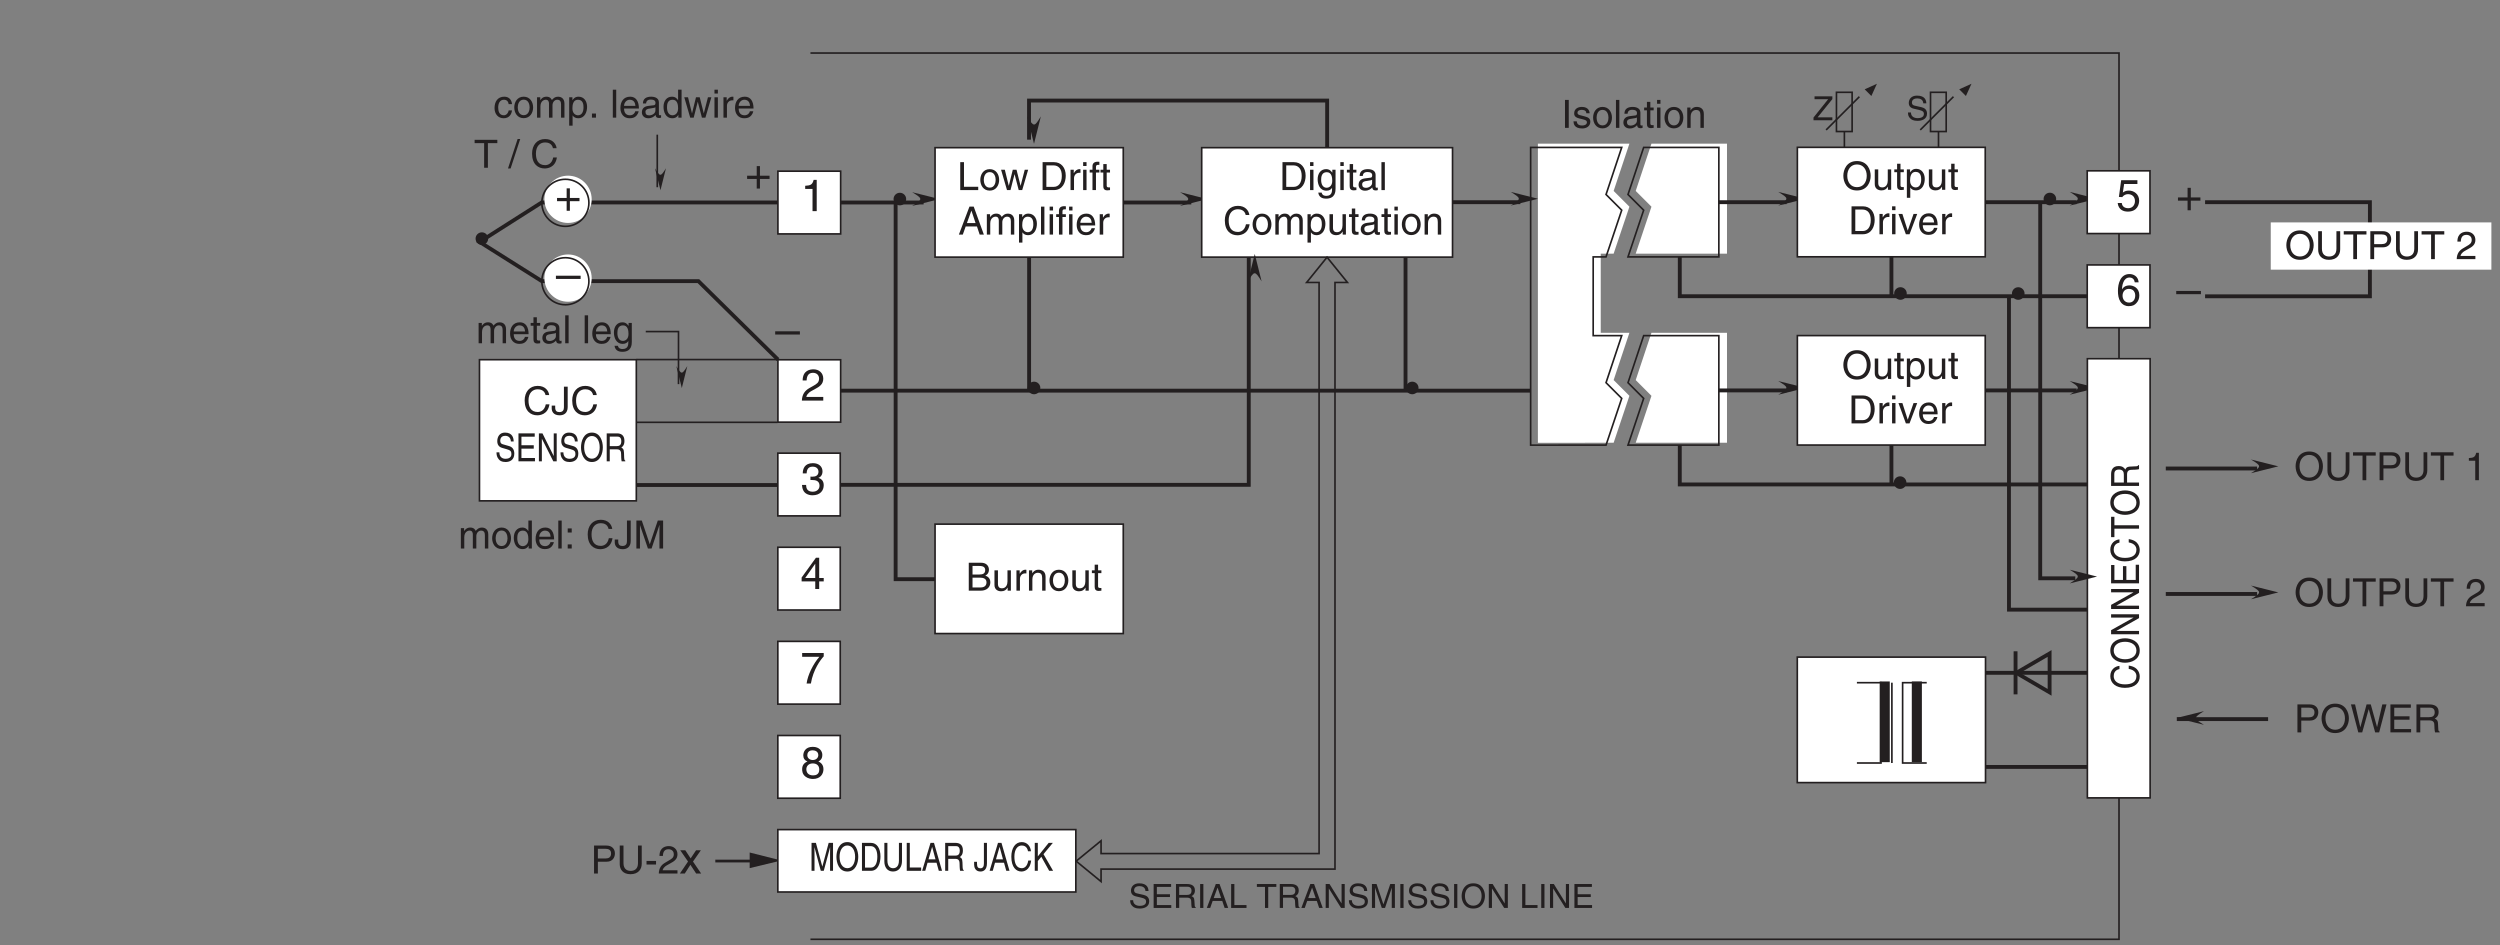 <?xml version="1.0" encoding="UTF-8"?>
<svg xmlns="http://www.w3.org/2000/svg" xmlns:xlink="http://www.w3.org/1999/xlink" width="447.28pt" height="169.1pt" viewBox="0 0 447.28 169.1" version="1.2">
<rect x="0" y="0" width="447.28" height="169.1" fill="#808080" stroke="none"/>
<defs>
<g>
<symbol overflow="visible" id="glyph0-0">
<path style="stroke:none;" d="M 0 0 L 3.984 0 L 3.984 -5.562 L 0 -5.562 Z M 1.984 -3.141 L 0.641 -5.172 L 3.344 -5.172 Z M 2.234 -2.781 L 3.578 -4.812 L 3.578 -0.75 Z M 0.641 -0.391 L 1.984 -2.422 L 3.344 -0.391 Z M 0.391 -4.812 L 1.75 -2.781 L 0.391 -0.75 Z M 0.391 -4.812 "/>
</symbol>
<symbol overflow="visible" id="glyph0-1">
<path style="stroke:none;" d="M 2.031 -2.297 L 0.312 -2.297 L 0.312 -1.719 L 2.031 -1.719 L 2.031 0 L 2.609 0 L 2.609 -1.719 L 4.328 -1.719 L 4.328 -2.297 L 2.609 -2.297 L 2.609 -4.016 L 2.031 -4.016 Z M 2.031 -2.297 "/>
</symbol>
<symbol overflow="visible" id="glyph0-2">
<path style="stroke:none;" d="M 4.422 -2.484 L 0 -2.484 L 0 -1.906 L 4.422 -1.906 Z M 4.422 -2.484 "/>
</symbol>
<symbol overflow="visible" id="glyph0-3">
<path style="stroke:none;" d="M 1.406 -4.781 L 3.781 -4.781 L 3.781 -5.469 L 0.875 -5.469 L 0.469 -2.469 L 1.062 -2.438 C 1.328 -2.781 1.688 -2.969 2.094 -2.969 C 2.797 -2.969 3.344 -2.531 3.344 -1.734 C 3.344 -1.031 2.891 -0.453 2.156 -0.453 C 1.531 -0.453 1.047 -0.734 0.984 -1.391 L 0.25 -1.391 C 0.391 -0.141 1.328 0.156 2.062 0.156 C 3.812 0.156 4.094 -1.188 4.094 -1.812 C 4.094 -2.969 3.156 -3.609 2.25 -3.609 C 1.75 -3.609 1.406 -3.438 1.172 -3.25 Z M 1.406 -4.781 "/>
</symbol>
<symbol overflow="visible" id="glyph0-4">
<path style="stroke:none;" d="M 4 -4.109 C 3.922 -5.234 3.016 -5.594 2.375 -5.594 C 0.703 -5.594 0.297 -3.828 0.297 -2.594 C 0.297 -1.875 0.391 -1.188 0.734 -0.656 C 1.125 -0.047 1.734 0.156 2.172 0.156 C 2.953 0.156 3.297 -0.062 3.594 -0.391 C 3.969 -0.797 4.125 -1.219 4.125 -1.797 C 4.125 -3.125 3.047 -3.562 2.375 -3.562 C 1.609 -3.562 1.219 -3.188 1.047 -2.875 L 1.031 -2.891 C 1.031 -3.484 1.25 -4.969 2.359 -4.969 C 2.953 -4.969 3.234 -4.594 3.312 -4.109 Z M 1.125 -1.719 C 1.125 -2.375 1.5 -2.938 2.266 -2.938 C 3.141 -2.938 3.391 -2.25 3.391 -1.75 C 3.391 -1 2.969 -0.484 2.297 -0.484 C 1.484 -0.484 1.125 -1.125 1.125 -1.719 Z M 1.125 -1.719 "/>
</symbol>
<symbol overflow="visible" id="glyph0-5">
<path style="stroke:none;" d="M 1.781 -2.578 C 1.891 -2.578 2 -2.578 2.094 -2.578 C 2.578 -2.578 3.406 -2.5 3.406 -1.562 C 3.406 -0.922 2.906 -0.484 2.188 -0.484 C 1.141 -0.484 1.016 -1.188 1 -1.703 L 0.266 -1.703 C 0.312 -1.062 0.484 -0.422 1.109 -0.094 C 1.375 0.047 1.719 0.156 2.141 0.156 C 3.562 0.156 4.156 -0.734 4.156 -1.641 C 4.156 -2.391 3.766 -2.781 3.219 -2.953 L 3.219 -2.969 C 3.516 -3.062 3.938 -3.406 3.938 -4.125 C 3.938 -4.969 3.297 -5.594 2.219 -5.594 C 0.734 -5.594 0.406 -4.578 0.406 -3.766 L 1.094 -3.766 C 1.125 -4.156 1.188 -4.969 2.172 -4.969 C 3.016 -4.969 3.219 -4.406 3.219 -4.078 C 3.219 -3.375 2.688 -3.172 2.141 -3.172 C 2.031 -3.172 1.906 -3.172 1.781 -3.188 Z M 1.781 -2.578 "/>
</symbol>
<symbol overflow="visible" id="glyph0-6">
<path style="stroke:none;" d="M 0.297 -4.781 L 3.375 -4.781 C 2.297 -3.547 1.281 -1.531 1.094 0 L 1.859 0 C 2.266 -2.5 3.609 -4.281 4.156 -4.859 L 4.156 -5.469 L 0.297 -5.469 Z M 0.297 -4.781 "/>
</symbol>
<symbol overflow="visible" id="glyph0-7">
<path style="stroke:none;" d="M 3.906 -4.156 C 3.906 -4.797 3.422 -5.594 2.188 -5.594 C 0.844 -5.594 0.5 -4.641 0.5 -4.062 C 0.5 -3.531 0.766 -3.156 1.25 -2.969 C 0.656 -2.734 0.297 -2.297 0.297 -1.609 C 0.297 -1.344 0.297 -0.734 0.875 -0.281 C 1.312 0.078 1.906 0.156 2.219 0.156 C 3.547 0.156 4.109 -0.719 4.109 -1.609 C 4.109 -2.031 3.953 -2.656 3.203 -2.969 C 3.438 -3.109 3.906 -3.344 3.906 -4.156 Z M 2.203 -2.625 C 2.844 -2.625 3.359 -2.297 3.359 -1.531 C 3.359 -0.656 2.75 -0.484 2.25 -0.484 C 1.266 -0.484 1.047 -1.141 1.047 -1.594 C 1.047 -2.109 1.422 -2.625 2.203 -2.625 Z M 2.188 -3.234 C 1.688 -3.234 1.219 -3.562 1.219 -4.094 C 1.219 -4.453 1.406 -4.969 2.141 -4.969 C 2.969 -4.969 3.188 -4.469 3.188 -4.125 C 3.188 -3.625 2.797 -3.234 2.188 -3.234 Z M 2.188 -3.234 "/>
</symbol>
<symbol overflow="visible" id="glyph0-8">
<path style="stroke:none;" d="M 2.859 -5.594 L 2.312 -5.594 C 2.078 -4.672 1.703 -4.594 0.797 -4.531 L 0.797 -3.969 L 2.109 -3.969 L 2.109 0 L 2.859 0 Z M 2.859 -5.594 "/>
</symbol>
<symbol overflow="visible" id="glyph0-9">
<path style="stroke:none;" d="M 1.047 -3.594 C 1.078 -3.984 1.125 -4.969 2.172 -4.969 C 3 -4.969 3.281 -4.391 3.281 -3.953 C 3.281 -3.219 2.859 -2.984 2.266 -2.641 L 1.516 -2.219 C 0.766 -1.781 0.25 -1.156 0.203 0 L 4.031 0 L 4.031 -0.656 L 1 -0.656 C 1.031 -0.875 1.188 -1.312 1.953 -1.734 L 2.531 -2.047 C 3.375 -2.5 4.031 -2.922 4.031 -3.922 C 4.031 -4.969 3.25 -5.594 2.281 -5.594 C 1.672 -5.594 0.344 -5.406 0.344 -3.594 Z M 1.047 -3.594 "/>
</symbol>
<symbol overflow="visible" id="glyph0-10">
<path style="stroke:none;" d="M 4.156 -1.359 L 4.156 -1.969 L 3.344 -1.969 L 3.344 -5.594 L 2.766 -5.594 L 0.203 -2.047 L 0.203 -1.359 L 2.641 -1.359 L 2.641 0 L 3.344 0 L 3.344 -1.359 Z M 2.625 -4.5 L 2.641 -4.5 L 2.641 -1.969 L 0.844 -1.969 Z M 2.625 -4.5 "/>
</symbol>
<symbol overflow="visible" id="glyph0-11">
<path style="stroke:none;" d="M 2.438 -2.141 L 3.844 -4.156 L 2.984 -4.156 L 2.016 -2.703 L 1.062 -4.156 L 0.156 -4.156 L 1.547 -2.141 L 0.094 0 L 0.969 0 L 1.969 -1.562 L 3 0 L 3.891 0 Z M 2.438 -2.141 "/>
</symbol>
<symbol overflow="visible" id="glyph1-0">
<path style="stroke:none;" d="M 0 0 L 3.484 0 L 3.484 -4.875 L 0 -4.875 Z M 1.734 -2.75 L 0.562 -4.531 L 2.922 -4.531 Z M 1.953 -2.438 L 3.141 -4.219 L 3.141 -0.656 Z M 0.562 -0.344 L 1.734 -2.125 L 2.922 -0.344 Z M 0.344 -4.219 L 1.531 -2.438 L 0.344 -0.656 Z M 0.344 -4.219 "/>
</symbol>
<symbol overflow="visible" id="glyph1-1">
<path style="stroke:none;" d="M 1.312 -5 L 0.641 -5 L 0.641 0 L 1.312 0 Z M 1.312 -5 "/>
</symbol>
<symbol overflow="visible" id="glyph1-2">
<path style="stroke:none;" d="M 3.109 -2.609 C 3.109 -2.781 3.031 -3.75 1.719 -3.75 C 1 -3.75 0.344 -3.391 0.344 -2.578 C 0.344 -2.078 0.672 -1.828 1.188 -1.703 L 1.891 -1.531 C 2.422 -1.391 2.625 -1.297 2.625 -1 C 2.625 -0.594 2.219 -0.422 1.781 -0.422 C 0.922 -0.422 0.844 -0.891 0.812 -1.172 L 0.219 -1.172 C 0.25 -0.734 0.344 0.109 1.797 0.109 C 2.609 0.109 3.234 -0.344 3.234 -1.094 C 3.234 -1.594 2.969 -1.875 2.203 -2.062 L 1.594 -2.219 C 1.125 -2.328 0.938 -2.406 0.938 -2.703 C 0.938 -3.156 1.469 -3.219 1.656 -3.219 C 2.438 -3.219 2.516 -2.844 2.516 -2.609 Z M 3.109 -2.609 "/>
</symbol>
<symbol overflow="visible" id="glyph1-3">
<path style="stroke:none;" d="M 0.25 -1.828 C 0.25 -0.891 0.781 0.094 1.938 0.094 C 3.094 0.094 3.625 -0.891 3.625 -1.828 C 3.625 -2.766 3.094 -3.75 1.938 -3.75 C 0.781 -3.75 0.25 -2.766 0.25 -1.828 Z M 0.875 -1.828 C 0.875 -2.312 1.062 -3.219 1.938 -3.219 C 2.812 -3.219 3 -2.312 3 -1.828 C 3 -1.344 2.812 -0.438 1.938 -0.438 C 1.062 -0.438 0.875 -1.344 0.875 -1.828 Z M 0.875 -1.828 "/>
</symbol>
<symbol overflow="visible" id="glyph1-4">
<path style="stroke:none;" d="M 1.078 -5 L 0.469 -5 L 0.469 0 L 1.078 0 Z M 1.078 -5 "/>
</symbol>
<symbol overflow="visible" id="glyph1-5">
<path style="stroke:none;" d="M 1 -2.531 C 1.031 -2.812 1.141 -3.234 1.828 -3.234 C 2.406 -3.234 2.688 -3.031 2.688 -2.641 C 2.688 -2.281 2.516 -2.234 2.375 -2.219 L 1.359 -2.094 C 0.344 -1.969 0.25 -1.25 0.25 -0.953 C 0.25 -0.328 0.719 0.109 1.391 0.109 C 2.109 0.109 2.469 -0.234 2.703 -0.484 C 2.734 -0.203 2.812 0.062 3.359 0.062 C 3.5 0.062 3.594 0.031 3.688 0 L 3.688 -0.453 C 3.625 -0.438 3.547 -0.422 3.484 -0.422 C 3.359 -0.422 3.297 -0.484 3.297 -0.641 L 3.297 -2.734 C 3.297 -3.672 2.234 -3.75 1.938 -3.75 C 1.031 -3.75 0.453 -3.406 0.438 -2.531 Z M 2.672 -1.266 C 2.672 -0.781 2.125 -0.406 1.547 -0.406 C 1.094 -0.406 0.891 -0.641 0.891 -1.031 C 0.891 -1.5 1.359 -1.594 1.672 -1.625 C 2.422 -1.734 2.578 -1.781 2.672 -1.859 Z M 2.672 -1.266 "/>
</symbol>
<symbol overflow="visible" id="glyph1-6">
<path style="stroke:none;" d="M 1.797 -3.141 L 1.797 -3.641 L 1.203 -3.641 L 1.203 -4.656 L 0.594 -4.656 L 0.594 -3.641 L 0.094 -3.641 L 0.094 -3.141 L 0.594 -3.141 L 0.594 -0.734 C 0.594 -0.297 0.719 0.047 1.328 0.047 C 1.391 0.047 1.562 0.016 1.797 0 L 1.797 -0.484 L 1.578 -0.484 C 1.453 -0.484 1.203 -0.484 1.203 -0.766 L 1.203 -3.141 Z M 1.797 -3.141 "/>
</symbol>
<symbol overflow="visible" id="glyph1-7">
<path style="stroke:none;" d="M 1.078 -3.641 L 0.469 -3.641 L 0.469 0 L 1.078 0 Z M 1.078 -4.312 L 1.078 -5 L 0.469 -5 L 0.469 -4.312 Z M 1.078 -4.312 "/>
</symbol>
<symbol overflow="visible" id="glyph1-8">
<path style="stroke:none;" d="M 3.422 -2.484 C 3.422 -3.516 2.703 -3.75 2.141 -3.75 C 1.516 -3.75 1.172 -3.328 1.047 -3.125 L 1.031 -3.125 L 1.031 -3.641 L 0.453 -3.641 L 0.453 0 L 1.062 0 L 1.062 -1.984 C 1.062 -2.969 1.672 -3.203 2.031 -3.203 C 2.625 -3.203 2.812 -2.875 2.812 -2.25 L 2.812 0 L 3.422 0 Z M 3.422 -2.484 "/>
</symbol>
<symbol overflow="visible" id="glyph1-9">
<path style="stroke:none;" d="M 4.453 -2.5 C 4.453 -1.328 3.797 -0.469 2.703 -0.469 C 1.625 -0.469 0.969 -1.328 0.969 -2.5 C 0.969 -3.672 1.625 -4.531 2.703 -4.531 C 3.797 -4.531 4.453 -3.672 4.453 -2.5 Z M 5.156 -2.5 C 5.156 -3.578 4.578 -5.141 2.703 -5.141 C 0.844 -5.141 0.266 -3.578 0.266 -2.5 C 0.266 -1.422 0.844 0.125 2.703 0.125 C 4.578 0.125 5.156 -1.422 5.156 -2.5 Z M 5.156 -2.5 "/>
</symbol>
<symbol overflow="visible" id="glyph1-10">
<path style="stroke:none;" d="M 3.406 0 L 3.406 -3.641 L 2.797 -3.641 L 2.797 -1.641 C 2.797 -1.109 2.562 -0.422 1.797 -0.422 C 1.391 -0.422 1.094 -0.625 1.094 -1.219 L 1.094 -3.641 L 0.469 -3.641 L 0.469 -1.031 C 0.469 -0.156 1.125 0.109 1.656 0.109 C 2.25 0.109 2.562 -0.125 2.812 -0.547 L 2.828 -0.531 L 2.828 0 Z M 3.406 0 "/>
</symbol>
<symbol overflow="visible" id="glyph1-11">
<path style="stroke:none;" d="M 0.984 -1.656 C 0.984 -2.25 1.094 -3.203 1.969 -3.203 C 2.922 -3.203 2.969 -2.297 2.969 -1.828 C 2.969 -1.031 2.656 -0.422 1.984 -0.422 C 1.594 -0.422 0.984 -0.688 0.984 -1.656 Z M 0.406 1.438 L 1.016 1.438 L 1.016 -0.391 L 1.031 -0.391 C 1.188 -0.125 1.516 0.109 2 0.109 C 3.234 0.109 3.609 -1.062 3.609 -1.938 C 3.609 -2.953 3.047 -3.75 2.078 -3.75 C 1.422 -3.75 1.141 -3.344 1 -3.125 L 0.984 -3.125 L 0.984 -3.641 L 0.406 -3.641 Z M 0.406 1.438 "/>
</symbol>
<symbol overflow="visible" id="glyph1-12">
<path style="stroke:none;" d="M 0.562 0 L 2.562 0 C 4.203 0 4.703 -1.453 4.703 -2.578 C 4.703 -4.016 3.891 -5 2.594 -5 L 0.562 -5 Z M 1.234 -4.422 L 2.5 -4.422 C 3.422 -4.422 4 -3.797 4 -2.531 C 4 -1.266 3.422 -0.578 2.547 -0.578 L 1.234 -0.578 Z M 1.234 -4.422 "/>
</symbol>
<symbol overflow="visible" id="glyph1-13">
<path style="stroke:none;" d="M 1.156 -2.125 C 1.156 -2.641 1.516 -3.094 2.078 -3.094 L 2.312 -3.094 L 2.312 -3.734 C 2.266 -3.75 2.234 -3.75 2.156 -3.75 C 1.688 -3.75 1.375 -3.469 1.125 -3.031 L 1.109 -3.031 L 1.109 -3.641 L 0.531 -3.641 L 0.531 0 L 1.156 0 Z M 1.156 -2.125 "/>
</symbol>
<symbol overflow="visible" id="glyph1-14">
<path style="stroke:none;" d="M 1.734 -0.672 L 1.719 -0.672 L 0.766 -3.641 L 0.062 -3.641 L 1.391 0 L 2.047 0 L 3.422 -3.641 L 2.766 -3.641 Z M 1.734 -0.672 "/>
</symbol>
<symbol overflow="visible" id="glyph1-15">
<path style="stroke:none;" d="M 2.938 -1.141 C 2.906 -0.875 2.578 -0.422 2 -0.422 C 1.297 -0.422 0.938 -0.859 0.938 -1.625 L 3.594 -1.625 C 3.594 -2.906 3.078 -3.75 2.031 -3.75 C 0.828 -3.75 0.281 -2.844 0.281 -1.719 C 0.281 -0.672 0.891 0.109 1.906 0.109 C 2.5 0.109 2.734 -0.031 2.906 -0.141 C 3.359 -0.453 3.531 -0.969 3.547 -1.141 Z M 0.938 -2.109 C 0.938 -2.672 1.375 -3.203 1.938 -3.203 C 2.688 -3.203 2.922 -2.672 2.969 -2.109 Z M 0.938 -2.109 "/>
</symbol>
<symbol overflow="visible" id="glyph1-16">
<path style="stroke:none;" d="M 3.812 -5 L 3.812 -1.844 C 3.812 -0.75 3.109 -0.469 2.5 -0.469 C 1.891 -0.469 1.219 -0.766 1.219 -1.859 L 1.219 -5 L 0.547 -5 L 0.547 -1.672 C 0.547 -0.734 1.125 0.125 2.469 0.125 C 3.844 0.125 4.484 -0.734 4.484 -1.75 L 4.484 -5 Z M 3.812 -5 "/>
</symbol>
<symbol overflow="visible" id="glyph1-17">
<path style="stroke:none;" d="M 0.094 -4.406 L 1.797 -4.406 L 1.797 0 L 2.469 0 L 2.469 -4.406 L 4.156 -4.406 L 4.156 -5 L 0.094 -5 Z M 0.094 -4.406 "/>
</symbol>
<symbol overflow="visible" id="glyph1-18">
<path style="stroke:none;" d="M 1.281 -4.422 L 2.641 -4.422 C 3.203 -4.422 3.641 -4.219 3.641 -3.594 C 3.641 -2.906 3.219 -2.688 2.625 -2.688 L 1.281 -2.688 Z M 1.281 -2.109 L 2.844 -2.109 C 3.938 -2.109 4.328 -2.906 4.328 -3.594 C 4.328 -4.406 3.781 -5 2.844 -5 L 0.594 -5 L 0.594 0 L 1.281 0 Z M 1.281 -2.109 "/>
</symbol>
<symbol overflow="visible" id="glyph1-19">
<path style="stroke:none;" d=""/>
</symbol>
<symbol overflow="visible" id="glyph1-20">
<path style="stroke:none;" d="M 0.922 -3.141 C 0.938 -3.484 0.984 -4.344 1.906 -4.344 C 2.625 -4.344 2.875 -3.859 2.875 -3.469 C 2.875 -2.828 2.5 -2.625 1.984 -2.328 L 1.328 -1.938 C 0.672 -1.562 0.219 -1.016 0.188 0 L 3.531 0 L 3.531 -0.578 L 0.875 -0.578 C 0.906 -0.766 1.047 -1.156 1.719 -1.516 L 2.219 -1.797 C 2.953 -2.188 3.531 -2.562 3.531 -3.438 C 3.531 -4.344 2.844 -4.906 2 -4.906 C 1.469 -4.906 0.312 -4.734 0.312 -3.141 Z M 0.922 -3.141 "/>
</symbol>
<symbol overflow="visible" id="glyph1-21">
<path style="stroke:none;" d="M 2.5 -4.906 L 2.016 -4.906 C 1.828 -4.094 1.5 -4.016 0.703 -3.969 L 0.703 -3.484 L 1.844 -3.484 L 1.844 0 L 2.5 0 Z M 2.5 -4.906 "/>
</symbol>
<symbol overflow="visible" id="glyph1-22">
<path style="stroke:none;" d="M 3.281 -4.141 L 3.297 -4.141 L 4.438 0 L 5.156 0 L 6.469 -5 L 5.719 -5 L 4.781 -0.938 L 3.656 -5 L 2.906 -5 L 1.797 -0.938 L 1.781 -0.938 L 0.844 -5 L 0.109 -5 L 1.422 0 L 2.125 0 Z M 3.281 -4.141 "/>
</symbol>
<symbol overflow="visible" id="glyph1-23">
<path style="stroke:none;" d="M 4.297 -0.594 L 1.281 -0.594 L 1.281 -2.266 L 4.016 -2.266 L 4.016 -2.875 L 1.281 -2.875 L 1.281 -4.406 L 4.25 -4.406 L 4.25 -5 L 0.594 -5 L 0.594 0 L 4.297 0 Z M 4.297 -0.594 "/>
</symbol>
<symbol overflow="visible" id="glyph1-24">
<path style="stroke:none;" d="M 1.297 -2.141 L 2.922 -2.141 C 3.734 -2.141 3.812 -1.672 3.812 -1.25 C 3.812 -1.062 3.844 -0.312 3.938 0 L 4.766 0 L 4.766 -0.109 C 4.562 -0.234 4.516 -0.328 4.516 -0.609 L 4.469 -1.516 C 4.453 -2.219 4.156 -2.344 3.875 -2.453 C 4.188 -2.641 4.578 -2.922 4.578 -3.656 C 4.578 -4.719 3.75 -5 2.922 -5 L 0.609 -5 L 0.609 0 L 1.297 0 Z M 1.297 -4.422 L 2.969 -4.422 C 3.312 -4.422 3.875 -4.359 3.875 -3.594 C 3.875 -2.844 3.359 -2.719 2.859 -2.719 L 1.297 -2.719 Z M 1.297 -4.422 "/>
</symbol>
<symbol overflow="visible" id="glyph1-25">
<path style="stroke:none;" d="M 1.203 -5 L 0.531 -5 L 0.531 0 L 3.75 0 L 3.75 -0.594 L 1.203 -0.594 Z M 1.203 -5 "/>
</symbol>
<symbol overflow="visible" id="glyph1-26">
<path style="stroke:none;" d="M 2.5 -2.828 L 2.516 -2.828 L 3.25 0 L 3.875 0 L 4.938 -3.641 L 4.328 -3.641 L 3.594 -0.781 L 3.578 -0.781 L 2.859 -3.641 L 2.188 -3.641 L 1.484 -0.781 L 1.469 -0.781 L 0.766 -3.641 L 0.094 -3.641 L 1.156 0 L 1.781 0 Z M 2.5 -2.828 "/>
</symbol>
<symbol overflow="visible" id="glyph1-27">
<path style="stroke:none;" d="M 1.828 -3.141 L 1.828 -3.641 L 1.219 -3.641 L 1.219 -4.094 C 1.219 -4.391 1.312 -4.516 1.578 -4.516 C 1.656 -4.516 1.75 -4.516 1.828 -4.516 L 1.828 -5.062 C 1.734 -5.062 1.641 -5.078 1.547 -5.078 C 0.953 -5.078 0.594 -4.828 0.594 -4.266 L 0.594 -3.641 L 0.094 -3.641 L 0.094 -3.141 L 0.594 -3.141 L 0.594 0 L 1.219 0 L 1.219 -3.141 Z M 1.828 -3.141 "/>
</symbol>
<symbol overflow="visible" id="glyph1-28">
<path style="stroke:none;" d="M 3.328 -1.453 L 3.812 0 L 4.562 0 L 2.75 -5 L 1.984 -5 L 0.094 0 L 0.797 0 L 1.312 -1.453 Z M 1.531 -2.062 L 2.328 -4.266 L 2.344 -4.266 L 3.078 -2.062 Z M 1.531 -2.062 "/>
</symbol>
<symbol overflow="visible" id="glyph1-29">
<path style="stroke:none;" d="M 0.453 0 L 1.062 0 L 1.062 -1.984 C 1.062 -2.969 1.672 -3.203 2.031 -3.203 C 2.484 -3.203 2.594 -2.828 2.594 -2.516 L 2.594 0 L 3.219 0 L 3.219 -2.219 C 3.219 -2.703 3.547 -3.203 4.062 -3.203 C 4.594 -3.203 4.75 -2.859 4.75 -2.359 L 4.75 0 L 5.359 0 L 5.359 -2.516 C 5.359 -3.547 4.625 -3.75 4.234 -3.75 C 3.672 -3.75 3.422 -3.5 3.109 -3.156 C 3.016 -3.359 2.797 -3.75 2.141 -3.75 C 1.484 -3.75 1.172 -3.328 1.047 -3.125 L 1.031 -3.125 L 1.031 -3.641 L 0.453 -3.641 Z M 0.453 0 "/>
</symbol>
<symbol overflow="visible" id="glyph1-30">
<path style="stroke:none;" d="M 0.906 -1.828 C 0.906 -2.297 0.969 -3.203 1.906 -3.203 C 2.797 -3.203 2.891 -2.25 2.891 -1.656 C 2.891 -0.688 2.281 -0.422 1.891 -0.422 C 1.219 -0.422 0.906 -1.031 0.906 -1.828 Z M 3.484 -3.641 L 2.906 -3.641 L 2.906 -3.125 L 2.891 -3.125 C 2.734 -3.344 2.453 -3.75 1.797 -3.75 C 0.828 -3.75 0.281 -2.953 0.281 -1.938 C 0.281 -1.062 0.641 0.109 1.875 0.109 C 2.375 0.109 2.688 -0.125 2.844 -0.391 L 2.844 -0.406 L 2.859 -0.406 L 2.859 -0.266 C 2.859 0.172 2.891 1.031 1.828 1.031 C 1.672 1.031 1.109 1.031 1 0.453 L 0.391 0.453 C 0.516 1.422 1.359 1.531 1.781 1.531 C 3.469 1.531 3.484 0.219 3.484 -0.297 Z M 3.484 -3.641 "/>
</symbol>
<symbol overflow="visible" id="glyph1-31">
<path style="stroke:none;" d="M 4.703 -3.5 C 4.594 -4.328 3.938 -5.141 2.641 -5.141 C 1.188 -5.141 0.312 -4.062 0.312 -2.531 C 0.312 -0.609 1.422 0.125 2.562 0.125 C 2.938 0.125 4.469 0.047 4.75 -1.844 L 4.094 -1.844 C 3.859 -0.672 3.094 -0.469 2.656 -0.469 C 1.422 -0.469 1 -1.375 1 -2.547 C 1 -3.875 1.734 -4.531 2.641 -4.531 C 3.125 -4.531 3.859 -4.375 4.047 -3.5 Z M 4.703 -3.5 "/>
</symbol>
<symbol overflow="visible" id="glyph1-32">
<path style="stroke:none;" d="M 2.062 -5.141 L 1.594 -5.141 L -0.125 0.125 L 0.344 0.125 Z M 2.062 -5.141 "/>
</symbol>
<symbol overflow="visible" id="glyph1-33">
<path style="stroke:none;" d="M 0.125 -1.609 L 0.125 -1.109 C 0.125 -0.641 0.375 0.125 1.547 0.125 C 2.219 0.125 2.984 -0.188 2.984 -1.359 L 2.984 -5 L 2.312 -5 L 2.312 -1.312 C 2.312 -0.828 2.125 -0.453 1.5 -0.453 C 1.031 -0.453 0.75 -0.656 0.75 -1.266 L 0.75 -1.609 Z M 0.125 -1.609 "/>
</symbol>
<symbol overflow="visible" id="glyph1-34">
<path style="stroke:none;" d="M 3.484 -5 L 2.859 -5 L 2.859 -3.172 L 2.844 -3.125 C 2.703 -3.344 2.422 -3.75 1.766 -3.75 C 0.797 -3.75 0.25 -2.953 0.25 -1.938 C 0.25 -1.062 0.609 0.109 1.844 0.109 C 2.203 0.109 2.625 0 2.891 -0.5 L 2.906 -0.5 L 2.906 0 L 3.484 0 Z M 0.875 -1.828 C 0.875 -2.297 0.922 -3.203 1.875 -3.203 C 2.766 -3.203 2.859 -2.25 2.859 -1.656 C 2.859 -0.688 2.25 -0.422 1.859 -0.422 C 1.188 -0.422 0.875 -1.031 0.875 -1.828 Z M 0.875 -1.828 "/>
</symbol>
<symbol overflow="visible" id="glyph1-35">
<path style="stroke:none;" d="M 1.328 -0.734 L 0.609 -0.734 L 0.609 0 L 1.328 0 Z M 1.328 -3.594 L 0.609 -3.594 L 0.609 -2.859 L 1.328 -2.859 Z M 1.328 -3.594 "/>
</symbol>
<symbol overflow="visible" id="glyph1-36">
<path style="stroke:none;" d="M 5.297 0 L 5.297 -5 L 4.344 -5 L 2.922 -0.781 L 2.906 -0.781 L 1.484 -5 L 0.516 -5 L 0.516 0 L 1.156 0 L 1.156 -2.953 C 1.156 -3.094 1.156 -3.734 1.156 -4.188 L 2.578 0 L 3.234 0 L 4.641 -4.203 L 4.656 -4.203 C 4.656 -3.734 4.641 -3.094 4.641 -2.953 L 4.641 0 Z M 5.297 0 "/>
</symbol>
<symbol overflow="visible" id="glyph1-37">
<path style="stroke:none;" d="M 3.328 -2.422 C 3.281 -3.047 2.906 -3.75 1.953 -3.75 C 0.75 -3.75 0.203 -2.844 0.203 -1.719 C 0.203 -0.672 0.812 0.109 1.844 0.109 C 2.906 0.109 3.266 -0.703 3.328 -1.297 L 2.734 -1.297 C 2.625 -0.734 2.266 -0.422 1.859 -0.422 C 1.016 -0.422 0.859 -1.203 0.859 -1.828 C 0.859 -2.469 1.109 -3.203 1.875 -3.203 C 2.391 -3.203 2.656 -2.906 2.734 -2.422 Z M 3.328 -2.422 "/>
</symbol>
<symbol overflow="visible" id="glyph1-38">
<path style="stroke:none;" d="M 1.328 -0.734 L 0.609 -0.734 L 0.609 0 L 1.328 0 Z M 1.328 -0.734 "/>
</symbol>
<symbol overflow="visible" id="glyph1-39">
<path style="stroke:none;" d="M 1.188 -4.422 L 2.422 -4.422 C 3.172 -4.422 3.453 -4.156 3.453 -3.688 C 3.453 -3.078 3.062 -2.891 2.406 -2.891 L 1.188 -2.891 Z M 0.516 0 L 2.672 0 C 3.781 0 4.375 -0.672 4.375 -1.484 C 4.375 -2.328 3.797 -2.562 3.469 -2.703 C 4.016 -2.953 4.125 -3.422 4.125 -3.75 C 4.125 -4.422 3.656 -5 2.719 -5 L 0.516 -5 Z M 1.188 -2.328 L 2.516 -2.328 C 3.078 -2.328 3.688 -2.188 3.688 -1.484 C 3.688 -0.938 3.344 -0.578 2.641 -0.578 L 1.188 -0.578 Z M 1.188 -2.328 "/>
</symbol>
<symbol overflow="visible" id="glyph1-40">
<path style="stroke:none;" d="M 2.016 -2.25 L 0.312 -2.25 L 0.312 -1.609 L 2.016 -1.609 Z M 2.016 -2.25 "/>
</symbol>
<symbol overflow="visible" id="glyph2-0">
<path style="stroke:none;" d="M 0 0 L 2.984 0 L 2.984 -4.172 L 0 -4.172 Z M 1.5 -2.359 L 0.484 -3.875 L 2.5 -3.875 Z M 1.672 -2.094 L 2.688 -3.609 L 2.688 -0.562 Z M 0.484 -0.297 L 1.5 -1.828 L 2.5 -0.297 Z M 0.297 -3.609 L 1.312 -2.094 L 0.297 -0.562 Z M 0.297 -3.609 "/>
</symbol>
<symbol overflow="visible" id="glyph2-1">
<path style="stroke:none;" d="M 3.578 -3.031 C 3.562 -3.5 3.406 -4.406 1.906 -4.406 C 0.875 -4.406 0.438 -3.75 0.438 -3.078 C 0.438 -2.328 1.062 -2.125 1.344 -2.062 L 2.219 -1.859 C 2.938 -1.688 3.141 -1.547 3.141 -1.109 C 3.141 -0.484 2.438 -0.375 2.016 -0.375 C 1.469 -0.375 0.828 -0.609 0.828 -1.391 L 0.297 -1.391 C 0.297 -0.984 0.359 -0.625 0.734 -0.297 C 0.922 -0.125 1.234 0.109 2.016 0.109 C 2.75 0.109 3.703 -0.172 3.703 -1.188 C 3.703 -1.859 3.281 -2.203 2.734 -2.328 L 1.5 -2.609 C 1.25 -2.672 1 -2.781 1 -3.156 C 1 -3.797 1.609 -3.906 1.969 -3.906 C 2.453 -3.906 3.016 -3.688 3.031 -3.031 Z M 3.578 -3.031 "/>
</symbol>
<symbol overflow="visible" id="glyph2-2">
<path style="stroke:none;" d="M 3.516 -0.516 L 0.875 -0.516 L 3.516 -3.781 L 3.516 -4.281 L 0.328 -4.281 L 0.328 -3.766 L 2.766 -3.766 L 0.141 -0.484 L 0.141 0 L 3.516 0 Z M 3.516 -0.516 "/>
</symbol>
<symbol overflow="visible" id="glyph2-3">
<path style="stroke:none;" d="M 3.672 -0.516 L 1.094 -0.516 L 1.094 -1.953 L 3.438 -1.953 L 3.438 -2.453 L 1.094 -2.453 L 1.094 -3.766 L 3.641 -3.766 L 3.641 -4.281 L 0.516 -4.281 L 0.516 0 L 3.672 0 Z M 3.672 -0.516 "/>
</symbol>
<symbol overflow="visible" id="glyph2-4">
<path style="stroke:none;" d="M 1.109 -1.844 L 2.5 -1.844 C 3.203 -1.844 3.266 -1.422 3.266 -1.078 C 3.266 -0.906 3.281 -0.266 3.375 0 L 4.078 0 L 4.078 -0.094 C 3.906 -0.203 3.875 -0.281 3.875 -0.531 L 3.828 -1.297 C 3.812 -1.891 3.562 -2 3.312 -2.109 C 3.594 -2.266 3.922 -2.5 3.922 -3.141 C 3.922 -4.047 3.219 -4.281 2.5 -4.281 L 0.531 -4.281 L 0.531 0 L 1.109 0 Z M 1.109 -3.797 L 2.547 -3.797 C 2.828 -3.797 3.312 -3.734 3.312 -3.078 C 3.312 -2.438 2.875 -2.328 2.453 -2.328 L 1.109 -2.328 Z M 1.109 -3.797 "/>
</symbol>
<symbol overflow="visible" id="glyph2-5">
<path style="stroke:none;" d="M 1.125 -4.281 L 0.547 -4.281 L 0.547 0 L 1.125 0 Z M 1.125 -4.281 "/>
</symbol>
<symbol overflow="visible" id="glyph2-6">
<path style="stroke:none;" d="M 2.844 -1.25 L 3.266 0 L 3.906 0 L 2.359 -4.281 L 1.688 -4.281 L 0.078 0 L 0.688 0 L 1.125 -1.25 Z M 1.312 -1.766 L 2 -3.641 L 2.641 -1.766 Z M 1.312 -1.766 "/>
</symbol>
<symbol overflow="visible" id="glyph2-7">
<path style="stroke:none;" d="M 1.031 -4.281 L 0.453 -4.281 L 0.453 0 L 3.203 0 L 3.203 -0.516 L 1.031 -0.516 Z M 1.031 -4.281 "/>
</symbol>
<symbol overflow="visible" id="glyph2-8">
<path style="stroke:none;" d=""/>
</symbol>
<symbol overflow="visible" id="glyph2-9">
<path style="stroke:none;" d="M 0.078 -3.766 L 1.531 -3.766 L 1.531 0 L 2.109 0 L 2.109 -3.766 L 3.562 -3.766 L 3.562 -4.281 L 0.078 -4.281 Z M 0.078 -3.766 "/>
</symbol>
<symbol overflow="visible" id="glyph2-10">
<path style="stroke:none;" d="M 3.297 -0.828 L 3.281 -0.828 L 1.141 -4.281 L 0.453 -4.281 L 0.453 0 L 1.016 0 L 1.016 -3.469 L 1.031 -3.469 L 3.203 0 L 3.859 0 L 3.859 -4.281 L 3.297 -4.281 Z M 3.297 -0.828 "/>
</symbol>
<symbol overflow="visible" id="glyph2-11">
<path style="stroke:none;" d="M 4.547 0 L 4.547 -4.281 L 3.719 -4.281 L 2.5 -0.656 L 2.484 -0.656 L 1.266 -4.281 L 0.438 -4.281 L 0.438 0 L 1 0 L 1 -2.531 C 1 -2.656 0.984 -3.203 0.984 -3.594 L 1 -3.594 L 2.203 0 L 2.781 0 L 3.984 -3.594 L 4 -3.594 C 4 -3.203 3.984 -2.656 3.984 -2.531 L 3.984 0 Z M 4.547 0 "/>
</symbol>
<symbol overflow="visible" id="glyph2-12">
<path style="stroke:none;" d="M 3.812 -2.141 C 3.812 -1.141 3.25 -0.406 2.328 -0.406 C 1.391 -0.406 0.828 -1.141 0.828 -2.141 C 0.828 -3.156 1.391 -3.891 2.328 -3.891 C 3.25 -3.891 3.812 -3.156 3.812 -2.141 Z M 4.406 -2.141 C 4.406 -3.062 3.922 -4.406 2.328 -4.406 C 0.719 -4.406 0.234 -3.062 0.234 -2.141 C 0.234 -1.219 0.719 0.109 2.328 0.109 C 3.922 0.109 4.406 -1.219 4.406 -2.141 Z M 4.406 -2.141 "/>
</symbol>
<symbol overflow="visible" id="glyph3-0">
<path style="stroke:none;" d="M 0 0 L 0 -3.141 L -4.875 -3.141 L -4.875 0 Z M -2.75 -1.562 L -4.531 -0.5 L -4.531 -2.625 Z M -2.438 -1.75 L -4.219 -2.812 L -0.656 -2.812 Z M -0.344 -0.5 L -2.125 -1.562 L -0.344 -2.625 Z M -4.219 -0.312 L -2.438 -1.375 L -0.656 -0.312 Z M -4.219 -0.312 "/>
</symbol>
<symbol overflow="visible" id="glyph3-1">
<path style="stroke:none;" d="M -3.5 -4.219 C -4.328 -4.141 -5.141 -3.531 -5.141 -2.375 C -5.141 -1.062 -4.062 -0.281 -2.531 -0.281 C -0.609 -0.281 0.125 -1.281 0.125 -2.297 C 0.125 -2.641 0.047 -4.016 -1.844 -4.266 L -1.844 -3.672 C -0.672 -3.469 -0.469 -2.781 -0.469 -2.391 C -0.469 -1.281 -1.375 -0.906 -2.547 -0.906 C -3.875 -0.906 -4.531 -1.562 -4.531 -2.375 C -4.531 -2.812 -4.375 -3.469 -3.5 -3.641 Z M -3.5 -4.219 "/>
</symbol>
<symbol overflow="visible" id="glyph3-2">
<path style="stroke:none;" d="M -2.5 -4 C -1.328 -4 -0.469 -3.422 -0.469 -2.438 C -0.469 -1.453 -1.328 -0.875 -2.5 -0.875 C -3.672 -0.875 -4.531 -1.453 -4.531 -2.438 C -4.531 -3.422 -3.672 -4 -2.5 -4 Z M -2.5 -4.625 C -3.578 -4.625 -5.141 -4.109 -5.141 -2.438 C -5.141 -0.766 -3.578 -0.25 -2.5 -0.25 C -1.422 -0.25 0.125 -0.766 0.125 -2.438 C 0.125 -4.109 -1.422 -4.625 -2.5 -4.625 Z M -2.5 -4.625 "/>
</symbol>
<symbol overflow="visible" id="glyph3-3">
<path style="stroke:none;" d="M -0.969 -3.453 L -5 -1.203 L -5 -0.469 L 0 -0.469 L 0 -1.062 L -4.047 -1.062 L -4.047 -1.078 L 0 -3.359 L 0 -4.047 L -5 -4.047 L -5 -3.453 Z M -0.969 -3.453 "/>
</symbol>
<symbol overflow="visible" id="glyph3-4">
<path style="stroke:none;" d="M -0.594 -3.859 L -0.594 -1.141 L -2.266 -1.141 L -2.266 -3.609 L -2.875 -3.609 L -2.875 -1.141 L -4.406 -1.141 L -4.406 -3.812 L -5 -3.812 L -5 -0.531 L 0 -0.531 L 0 -3.859 Z M -0.594 -3.859 "/>
</symbol>
<symbol overflow="visible" id="glyph3-5">
<path style="stroke:none;" d="M -4.406 -0.094 L -4.406 -1.609 L 0 -1.609 L 0 -2.219 L -4.406 -2.219 L -4.406 -3.734 L -5 -3.734 L -5 -0.094 Z M -4.406 -0.094 "/>
</symbol>
<symbol overflow="visible" id="glyph3-6">
<path style="stroke:none;" d="M -2.141 -1.156 L -2.141 -2.625 C -2.141 -3.359 -1.672 -3.438 -1.25 -3.438 C -1.062 -3.438 -0.312 -3.453 0 -3.547 L 0 -4.281 L -0.109 -4.281 C -0.234 -4.094 -0.328 -4.062 -0.609 -4.062 L -1.516 -4.016 C -2.219 -4 -2.344 -3.734 -2.453 -3.484 C -2.641 -3.766 -2.922 -4.109 -3.656 -4.109 C -4.719 -4.109 -5 -3.375 -5 -2.625 L -5 -0.547 L 0 -0.547 L 0 -1.156 Z M -4.422 -1.156 L -4.422 -2.672 C -4.422 -2.969 -4.359 -3.484 -3.594 -3.484 C -2.844 -3.484 -2.719 -3.016 -2.719 -2.562 L -2.719 -1.156 Z M -4.422 -1.156 "/>
</symbol>
<symbol overflow="visible" id="glyph4-0">
<path style="stroke:none;" d="M 0 0 L 2.781 0 L 2.781 -4.875 L 0 -4.875 Z M 1.391 -2.75 L 0.453 -4.531 L 2.344 -4.531 Z M 1.562 -2.438 L 2.516 -4.219 L 2.516 -0.656 Z M 0.453 -0.344 L 1.391 -2.125 L 2.344 -0.344 Z M 0.281 -4.219 L 1.234 -2.438 L 0.281 -0.656 Z M 0.281 -4.219 "/>
</symbol>
<symbol overflow="visible" id="glyph4-1">
<path style="stroke:none;" d="M 3.344 -3.547 C 3.328 -4.094 3.188 -5.141 1.781 -5.141 C 0.812 -5.141 0.406 -4.375 0.406 -3.594 C 0.406 -2.719 1 -2.484 1.266 -2.406 L 2.078 -2.172 C 2.734 -1.984 2.938 -1.812 2.938 -1.297 C 2.938 -0.578 2.281 -0.453 1.891 -0.453 C 1.375 -0.453 0.781 -0.703 0.781 -1.609 L 0.266 -1.609 C 0.266 -1.156 0.344 -0.734 0.688 -0.344 C 0.859 -0.141 1.156 0.125 1.891 0.125 C 2.578 0.125 3.453 -0.188 3.453 -1.375 C 3.453 -2.172 3.062 -2.562 2.547 -2.719 L 1.406 -3.047 C 1.172 -3.109 0.938 -3.25 0.938 -3.672 C 0.938 -4.438 1.5 -4.562 1.844 -4.562 C 2.297 -4.562 2.812 -4.312 2.844 -3.547 Z M 3.344 -3.547 "/>
</symbol>
<symbol overflow="visible" id="glyph4-2">
<path style="stroke:none;" d="M 3.438 -0.594 L 1.016 -0.594 L 1.016 -2.266 L 3.219 -2.266 L 3.219 -2.875 L 1.016 -2.875 L 1.016 -4.406 L 3.391 -4.406 L 3.391 -5 L 0.484 -5 L 0.484 0 L 3.438 0 Z M 3.438 -0.594 "/>
</symbol>
<symbol overflow="visible" id="glyph4-3">
<path style="stroke:none;" d="M 3.078 -0.969 L 3.062 -0.969 L 1.062 -5 L 0.422 -5 L 0.422 0 L 0.953 0 L 0.953 -4.047 L 3 0 L 3.609 0 L 3.609 -5 L 3.078 -5 Z M 3.078 -0.969 "/>
</symbol>
<symbol overflow="visible" id="glyph4-4">
<path style="stroke:none;" d="M 3.562 -2.5 C 3.562 -1.328 3.047 -0.469 2.172 -0.469 C 1.297 -0.469 0.781 -1.328 0.781 -2.5 C 0.781 -3.672 1.297 -4.531 2.172 -4.531 C 3.047 -4.531 3.562 -3.672 3.562 -2.5 Z M 4.125 -2.5 C 4.125 -3.578 3.672 -5.141 2.172 -5.141 C 0.672 -5.141 0.219 -3.578 0.219 -2.5 C 0.219 -1.422 0.672 0.125 2.172 0.125 C 3.672 0.125 4.125 -1.422 4.125 -2.5 Z M 4.125 -2.5 "/>
</symbol>
<symbol overflow="visible" id="glyph4-5">
<path style="stroke:none;" d="M 1.031 -2.141 L 2.344 -2.141 C 2.984 -2.141 3.062 -1.672 3.062 -1.25 C 3.062 -1.062 3.078 -0.312 3.156 0 L 3.812 0 L 3.812 -0.109 C 3.641 -0.234 3.625 -0.328 3.609 -0.609 L 3.578 -1.516 C 3.562 -2.219 3.328 -2.344 3.094 -2.453 C 3.359 -2.641 3.656 -2.922 3.656 -3.656 C 3.656 -4.719 3 -5 2.344 -5 L 0.484 -5 L 0.484 0 L 1.031 0 Z M 1.031 -4.422 L 2.375 -4.422 C 2.656 -4.422 3.094 -4.359 3.094 -3.594 C 3.094 -2.844 2.688 -2.719 2.281 -2.719 L 1.031 -2.719 Z M 1.031 -4.422 "/>
</symbol>
<symbol overflow="visible" id="glyph4-6">
<path style="stroke:none;" d="M 4.25 0 L 4.25 -5 L 3.469 -5 L 2.344 -0.781 L 2.328 -0.781 L 1.188 -5 L 0.406 -5 L 0.406 0 L 0.938 0 L 0.938 -2.953 C 0.938 -3.094 0.922 -3.734 0.922 -4.188 L 0.938 -4.188 L 2.062 0 L 2.594 0 L 3.719 -4.203 L 3.734 -4.203 C 3.734 -3.734 3.719 -3.094 3.719 -2.953 L 3.719 0 Z M 4.25 0 "/>
</symbol>
<symbol overflow="visible" id="glyph4-7">
<path style="stroke:none;" d="M 0.453 0 L 2.047 0 C 3.375 0 3.766 -1.453 3.766 -2.578 C 3.766 -4.016 3.125 -5 2.078 -5 L 0.453 -5 Z M 1 -4.422 L 2 -4.422 C 2.734 -4.422 3.203 -3.797 3.203 -2.531 C 3.203 -1.266 2.75 -0.578 2.047 -0.578 L 1 -0.578 Z M 1 -4.422 "/>
</symbol>
<symbol overflow="visible" id="glyph4-8">
<path style="stroke:none;" d="M 3.047 -5 L 3.047 -1.844 C 3.047 -0.75 2.5 -0.469 2 -0.469 C 1.516 -0.469 0.984 -0.766 0.984 -1.859 L 0.984 -5 L 0.438 -5 L 0.438 -1.672 C 0.438 -0.734 0.906 0.125 1.984 0.125 C 3.078 0.125 3.594 -0.734 3.594 -1.75 L 3.594 -5 Z M 3.047 -5 "/>
</symbol>
<symbol overflow="visible" id="glyph4-9">
<path style="stroke:none;" d="M 0.969 -5 L 0.422 -5 L 0.422 0 L 3 0 L 3 -0.594 L 0.969 -0.594 Z M 0.969 -5 "/>
</symbol>
<symbol overflow="visible" id="glyph4-10">
<path style="stroke:none;" d="M 2.656 -1.453 L 3.062 0 L 3.641 0 L 2.203 -5 L 1.578 -5 L 0.078 0 L 0.641 0 L 1.047 -1.453 Z M 1.219 -2.062 L 1.859 -4.266 L 1.875 -4.266 L 2.469 -2.062 Z M 1.219 -2.062 "/>
</symbol>
<symbol overflow="visible" id="glyph4-11">
<path style="stroke:none;" d=""/>
</symbol>
<symbol overflow="visible" id="glyph4-12">
<path style="stroke:none;" d="M 0.094 -1.609 L 0.094 -1.109 C 0.094 -0.641 0.297 0.125 1.234 0.125 C 1.781 0.125 2.391 -0.188 2.391 -1.359 L 2.391 -5 L 1.844 -5 L 1.844 -1.312 C 1.844 -0.828 1.703 -0.453 1.203 -0.453 C 0.828 -0.453 0.609 -0.656 0.609 -1.266 L 0.609 -1.609 Z M 0.094 -1.609 "/>
</symbol>
<symbol overflow="visible" id="glyph4-13">
<path style="stroke:none;" d="M 3.766 -3.5 C 3.688 -4.328 3.141 -5.141 2.109 -5.141 C 0.953 -5.141 0.25 -4.062 0.25 -2.531 C 0.25 -0.609 1.141 0.125 2.047 0.125 C 2.344 0.125 3.578 0.047 3.797 -1.844 L 3.281 -1.844 C 3.094 -0.672 2.484 -0.469 2.125 -0.469 C 1.141 -0.469 0.797 -1.375 0.797 -2.547 C 0.797 -3.875 1.391 -4.531 2.109 -4.531 C 2.5 -4.531 3.078 -4.375 3.234 -3.5 Z M 3.766 -3.5 "/>
</symbol>
<symbol overflow="visible" id="glyph4-14">
<path style="stroke:none;" d="M 0.969 -1.75 L 1.594 -2.516 L 3 0 L 3.703 0 L 1.984 -2.984 L 3.656 -5 L 2.906 -5 L 0.969 -2.578 L 0.969 -5 L 0.422 -5 L 0.422 0 L 0.969 0 Z M 0.969 -1.75 "/>
</symbol>
</g>
<clipPath id="clip1">
  <path d="M 145 8 L 382 8 L 382 168.203 L 145 168.203 Z M 145 8 "/>
</clipPath>
<clipPath id="clip2">
  <path d="M 406 39 L 445.738 39 L 445.738 49 L 406 49 Z M 406 39 "/>
</clipPath>
</defs>
<g id="surface1">
<path style="fill:none;stroke-width:7;stroke-linecap:square;stroke-linejoin:miter;stroke:rgb(13.73%,12.16%,12.549%);stroke-opacity:1;stroke-miterlimit:10;" d="M 3634.145 518.543 L 3634.145 447.699 " transform="matrix(0.099,0,0,-0.099,0.826,168.205)"/>
<path style="fill:none;stroke-width:7;stroke-linecap:square;stroke-linejoin:miter;stroke:rgb(13.73%,12.16%,12.549%);stroke-opacity:1;stroke-miterlimit:10;" d="M 3695.682 518.111 L 3635.519 483.003 L 3695.682 447.856 Z M 3695.682 518.111 " transform="matrix(0.099,0,0,-0.099,0.826,168.205)"/>
<path style="fill-rule:nonzero;fill:rgb(100%,100%,100%);fill-opacity:1;stroke-width:3;stroke-linecap:butt;stroke-linejoin:miter;stroke:rgb(13.73%,12.16%,12.549%);stroke-opacity:1;stroke-miterlimit:4;" d="M 3239.713 284.727 L 3579.873 284.727 L 3579.873 511.513 L 3239.713 511.513 Z M 3239.713 284.727 " transform="matrix(0.099,0,0,-0.099,0.826,168.205)"/>
<g clip-path="url(#clip1)" clip-rule="nonzero">
<path style="fill:none;stroke-width:3;stroke-linecap:butt;stroke-linejoin:miter;stroke:rgb(13.73%,12.16%,12.549%);stroke-opacity:1;stroke-miterlimit:4;" d="M 1454.127 1.509 L 3821.111 1.509 L 3821.111 1603.152 L 1454.127 1603.152 Z M 1454.127 1.509 " transform="matrix(0.099,0,0,-0.099,0.826,168.205)"/>
</g>
<path style="fill:none;stroke-width:7;stroke-linecap:butt;stroke-linejoin:miter;stroke:rgb(13.73%,12.16%,12.549%);stroke-opacity:1;stroke-miterlimit:4;" d="M 3579.873 483.121 L 3765.19 483.121 " transform="matrix(0.099,0,0,-0.099,0.826,168.205)"/>
<path style="fill:none;stroke-width:7;stroke-linecap:butt;stroke-linejoin:miter;stroke:rgb(13.73%,12.16%,12.549%);stroke-opacity:1;stroke-miterlimit:4;" d="M 3579.873 313.041 L 3764.208 313.041 " transform="matrix(0.099,0,0,-0.099,0.826,168.205)"/>
<path style="fill:none;stroke-width:7;stroke-linecap:butt;stroke-linejoin:miter;stroke:rgb(13.73%,12.16%,12.549%);stroke-opacity:1;stroke-miterlimit:4;" d="M 3976.661 1163.559 L 4274.527 1163.559 L 4274.527 1333.639 L 3976.661 1333.639 " transform="matrix(0.099,0,0,-0.099,0.826,168.205)"/>
<g style="fill:rgb(13.73%,12.16%,12.549%);fill-opacity:1;">
  <use xlink:href="#glyph0-1" x="389.352" y="37.62"/>
</g>
<g style="fill:rgb(13.73%,12.16%,12.549%);fill-opacity:1;">
  <use xlink:href="#glyph0-2" x="389.352" y="54.538"/>
</g>
<path style=" stroke:none;fill-rule:nonzero;fill:rgb(100%,100%,100%);fill-opacity:1;" d="M 295.465 25.703 L 292.648 34.164 L 295.465 36.98 L 292.648 45.379 L 308.98 45.379 L 308.98 25.703 L 295.465 25.703 "/>
<path style="fill:none;stroke-width:3;stroke-linecap:butt;stroke-linejoin:miter;stroke:rgb(13.73%,12.16%,12.549%);stroke-opacity:1;stroke-miterlimit:4;" d="M 2962.071 1432.601 L 2933.757 1347.541 L 2962.071 1319.227 L 2933.757 1234.796 L 3097.947 1234.796 L 3097.947 1432.601 Z M 2962.071 1432.601 " transform="matrix(0.099,0,0,-0.099,0.826,168.205)"/>
<path style="fill:none;stroke-width:7;stroke-linecap:butt;stroke-linejoin:miter;stroke:rgb(13.73%,12.16%,12.549%);stroke-opacity:1;stroke-miterlimit:4;" d="M 3220.431 1333.639 L 3097.75 1333.639 " transform="matrix(0.099,0,0,-0.099,0.826,168.205)"/>
<path style=" stroke:none;fill-rule:nonzero;fill:rgb(13.73%,12.16%,12.549%);fill-opacity:1;" d="M 318.145 34.332 L 323.055 35.562 L 318.145 36.785 C 320.113 35.562 320.059 35.508 318.145 34.332 "/>
<path style=" stroke:none;fill-rule:nonzero;fill:rgb(13.73%,12.16%,12.549%);fill-opacity:1;" d="M 370.289 34.332 L 375.195 35.562 L 370.289 36.785 C 372.254 35.562 372.199 35.508 370.289 34.332 "/>
<g style="fill:rgb(13.73%,12.16%,12.549%);fill-opacity:1;">
  <use xlink:href="#glyph1-1" x="279.356" y="22.876"/>
  <use xlink:href="#glyph1-2" x="281.292" y="22.876"/>
  <use xlink:href="#glyph1-3" x="284.774" y="22.876"/>
  <use xlink:href="#glyph1-4" x="288.645" y="22.876"/>
  <use xlink:href="#glyph1-5" x="290.191" y="22.876"/>
  <use xlink:href="#glyph1-6" x="294.062" y="22.876"/>
  <use xlink:href="#glyph1-7" x="295.998" y="22.876"/>
  <use xlink:href="#glyph1-3" x="297.544" y="22.876"/>
  <use xlink:href="#glyph1-8" x="301.415" y="22.876"/>
</g>
<path style="fill:none;stroke-width:7;stroke-linecap:butt;stroke-linejoin:miter;stroke:rgb(13.73%,12.16%,12.549%);stroke-opacity:1;stroke-miterlimit:4;" d="M 3027.339 1234.756 L 3027.339 1163.716 L 3764.208 1163.716 " transform="matrix(0.099,0,0,-0.099,0.826,168.205)"/>
<path style=" stroke:none;fill-rule:nonzero;fill:rgb(13.73%,12.16%,12.549%);fill-opacity:1;" d="M 340.016 53.637 C 340.637 53.637 341.141 53.133 341.141 52.508 C 341.141 51.887 340.637 51.383 340.016 51.383 C 339.391 51.383 338.887 51.887 338.887 52.508 C 338.887 53.133 339.391 53.637 340.016 53.637 "/>
<path style=" stroke:none;fill-rule:nonzero;fill:rgb(13.73%,12.16%,12.549%);fill-opacity:1;" d="M 342.043 136.359 L 343.848 136.359 L 343.848 121.922 L 342.043 121.922 Z M 342.043 136.359 "/>
<path style=" stroke:none;fill-rule:nonzero;fill:rgb(13.73%,12.16%,12.549%);fill-opacity:1;" d="M 336.297 136.359 L 338.102 136.359 L 338.102 121.922 L 336.297 121.922 Z M 336.297 136.359 "/>
<path style="fill:none;stroke-width:3;stroke-linecap:butt;stroke-linejoin:miter;stroke:rgb(13.73%,12.16%,12.549%);stroke-opacity:1;stroke-miterlimit:4;" d="M 3410.657 320.149 L 3410.657 465.292 " transform="matrix(0.099,0,0,-0.099,0.826,168.205)"/>
<path style="fill:none;stroke-width:3;stroke-linecap:butt;stroke-linejoin:miter;stroke:rgb(13.73%,12.16%,12.549%);stroke-opacity:1;stroke-miterlimit:4;" d="M 3347.432 320.149 L 3390.982 320.149 L 3390.982 465.292 L 3347.432 465.292 " transform="matrix(0.099,0,0,-0.099,0.826,168.205)"/>
<path style="fill:none;stroke-width:3;stroke-linecap:butt;stroke-linejoin:miter;stroke:rgb(13.73%,12.16%,12.549%);stroke-opacity:1;stroke-miterlimit:4;" d="M 3473.607 320.149 L 3430.057 320.149 L 3430.057 465.292 L 3473.607 465.292 " transform="matrix(0.099,0,0,-0.099,0.826,168.205)"/>
<path style="fill-rule:nonzero;fill:rgb(100%,100%,100%);fill-opacity:1;stroke-width:3;stroke-linecap:butt;stroke-linejoin:miter;stroke:rgb(13.73%,12.16%,12.549%);stroke-opacity:1;stroke-miterlimit:4;" d="M 3239.831 1234.953 L 3579.363 1234.953 L 3579.363 1432.758 L 3239.831 1432.758 Z M 3239.831 1234.953 " transform="matrix(0.099,0,0,-0.099,0.826,168.205)"/>
<g style="fill:rgb(13.73%,12.16%,12.549%);fill-opacity:1;">
  <use xlink:href="#glyph1-9" x="329.529" y="33.954"/>
  <use xlink:href="#glyph1-10" x="334.947" y="33.954"/>
  <use xlink:href="#glyph1-6" x="338.818" y="33.954"/>
  <use xlink:href="#glyph1-11" x="340.754" y="33.954"/>
  <use xlink:href="#glyph1-10" x="344.625" y="33.954"/>
  <use xlink:href="#glyph1-6" x="348.496" y="33.954"/>
</g>
<g style="fill:rgb(13.73%,12.16%,12.549%);fill-opacity:1;">
  <use xlink:href="#glyph1-12" x="330.7" y="41.912"/>
  <use xlink:href="#glyph1-13" x="335.727" y="41.912"/>
  <use xlink:href="#glyph1-7" x="338.046" y="41.912"/>
  <use xlink:href="#glyph1-14" x="339.592" y="41.912"/>
  <use xlink:href="#glyph1-15" x="343.073" y="41.912"/>
  <use xlink:href="#glyph1-13" x="346.945" y="41.912"/>
</g>
<g clip-path="url(#clip2)" clip-rule="nonzero">
<path style=" stroke:none;fill-rule:nonzero;fill:rgb(100%,100%,100%);fill-opacity:1;" d="M 406.266 48.246 L 445.738 48.246 L 445.738 39.789 L 406.266 39.789 Z M 406.266 48.246 "/>
</g>
<g style="fill:rgb(13.73%,12.16%,12.549%);fill-opacity:1;">
  <use xlink:href="#glyph1-9" x="408.786" y="46.362"/>
  <use xlink:href="#glyph1-16" x="414.203" y="46.362"/>
  <use xlink:href="#glyph1-17" x="419.23" y="46.362"/>
  <use xlink:href="#glyph1-18" x="423.484" y="46.362"/>
  <use xlink:href="#glyph1-16" x="428.129" y="46.362"/>
  <use xlink:href="#glyph1-17" x="433.156" y="46.362"/>
  <use xlink:href="#glyph1-19" x="437.41" y="46.362"/>
  <use xlink:href="#glyph1-20" x="439.346" y="46.362"/>
</g>
<path style="fill-rule:nonzero;fill:rgb(100%,100%,100%);fill-opacity:1;stroke-width:3;stroke-linecap:butt;stroke-linejoin:miter;stroke:rgb(13.73%,12.16%,12.549%);stroke-opacity:1;stroke-miterlimit:4;" d="M 3763.659 1276.972 L 3877.072 1276.972 L 3877.072 1390.346 L 3763.659 1390.346 Z M 3763.659 1276.972 " transform="matrix(0.099,0,0,-0.099,0.826,168.205)"/>
<g style="fill:rgb(13.73%,12.16%,12.549%);fill-opacity:1;">
  <use xlink:href="#glyph0-3" x="378.627" y="37.704"/>
</g>
<path style="fill-rule:nonzero;fill:rgb(100%,100%,100%);fill-opacity:1;stroke-width:3;stroke-linecap:butt;stroke-linejoin:miter;stroke:rgb(13.73%,12.16%,12.549%);stroke-opacity:1;stroke-miterlimit:4;" d="M 3763.659 1106.892 L 3877.072 1106.892 L 3877.072 1220.266 L 3763.659 1220.266 Z M 3763.659 1106.892 " transform="matrix(0.099,0,0,-0.099,0.826,168.205)"/>
<g style="fill:rgb(13.73%,12.16%,12.549%);fill-opacity:1;">
  <use xlink:href="#glyph0-4" x="378.627" y="54.622"/>
</g>
<path style="fill:none;stroke-width:7;stroke-linecap:butt;stroke-linejoin:miter;stroke:rgb(13.73%,12.16%,12.549%);stroke-opacity:1;stroke-miterlimit:4;" d="M 2739.172 1333.639 L 2616.531 1333.639 " transform="matrix(0.099,0,0,-0.099,0.826,168.205)"/>
<path style=" stroke:none;fill-rule:nonzero;fill:rgb(13.73%,12.16%,12.549%);fill-opacity:1;" d="M 270.277 34.332 L 275.184 35.562 L 270.277 36.785 C 272.242 35.562 272.188 35.508 270.277 34.332 "/>
<path style="fill:none;stroke-width:7;stroke-linecap:butt;stroke-linejoin:miter;stroke:rgb(13.73%,12.16%,12.549%);stroke-opacity:1;stroke-miterlimit:4;" d="M 3409.832 1234.756 L 3409.832 1163.716 " transform="matrix(0.099,0,0,-0.099,0.826,168.205)"/>
<path style="fill:none;stroke-width:7;stroke-linecap:butt;stroke-linejoin:miter;stroke:rgb(13.73%,12.16%,12.549%);stroke-opacity:1;stroke-miterlimit:4;" d="M 3744.612 1333.639 L 3579.638 1333.639 " transform="matrix(0.099,0,0,-0.099,0.826,168.205)"/>
<path style=" stroke:none;fill-rule:nonzero;fill:rgb(100%,100%,100%);fill-opacity:1;" d="M 295.465 59.539 L 292.648 68 L 295.465 70.82 L 292.648 79.215 L 308.98 79.215 L 308.98 59.539 L 295.465 59.539 "/>
<path style="fill:none;stroke-width:3;stroke-linecap:butt;stroke-linejoin:miter;stroke:rgb(13.73%,12.16%,12.549%);stroke-opacity:1;stroke-miterlimit:4;" d="M 2962.071 1092.441 L 2933.757 1007.381 L 2962.071 979.028 L 2933.757 894.636 L 3097.947 894.636 L 3097.947 1092.441 Z M 2962.071 1092.441 " transform="matrix(0.099,0,0,-0.099,0.826,168.205)"/>
<path style="fill:none;stroke-width:7;stroke-linecap:butt;stroke-linejoin:miter;stroke:rgb(13.73%,12.16%,12.549%);stroke-opacity:1;stroke-miterlimit:4;" d="M 3220.431 993.479 L 3097.75 993.479 " transform="matrix(0.099,0,0,-0.099,0.826,168.205)"/>
<path style=" stroke:none;fill-rule:nonzero;fill:rgb(13.73%,12.16%,12.549%);fill-opacity:1;" d="M 318.145 68.172 L 323.055 69.398 L 318.145 70.625 C 320.113 69.398 320.059 69.344 318.145 68.172 "/>
<path style=" stroke:none;fill-rule:nonzero;fill:rgb(13.73%,12.16%,12.549%);fill-opacity:1;" d="M 370.289 68.172 L 375.195 69.398 L 370.289 70.625 C 372.254 69.398 372.199 69.344 370.289 68.172 "/>
<path style="fill:none;stroke-width:7;stroke-linecap:butt;stroke-linejoin:miter;stroke:rgb(13.73%,12.16%,12.549%);stroke-opacity:1;stroke-miterlimit:4;" d="M 3027.339 894.596 L 3027.339 823.556 L 3764.208 823.556 " transform="matrix(0.099,0,0,-0.099,0.826,168.205)"/>
<path style=" stroke:none;fill-rule:nonzero;fill:rgb(13.73%,12.16%,12.549%);fill-opacity:1;" d="M 339.953 87.477 C 340.574 87.477 341.078 86.969 341.078 86.348 C 341.078 85.727 340.574 85.219 339.953 85.219 C 339.328 85.219 338.824 85.727 338.824 86.348 C 338.824 86.969 339.328 87.477 339.953 87.477 "/>
<path style="fill:none;stroke-width:3;stroke-linecap:butt;stroke-linejoin:miter;stroke:rgb(13.73%,12.16%,12.549%);stroke-opacity:1;stroke-miterlimit:4;" d="M 3494.892 1460.954 L 3494.892 1432.836 " transform="matrix(0.099,0,0,-0.099,0.826,168.205)"/>
<g style="fill:rgb(13.73%,12.16%,12.549%);fill-opacity:1;">
  <use xlink:href="#glyph2-1" x="341.064" y="21.513"/>
</g>
<path style="fill:none;stroke-width:3;stroke-linecap:butt;stroke-linejoin:miter;stroke:rgb(13.73%,12.16%,12.549%);stroke-opacity:1;stroke-miterlimit:4;" d="M 3461.905 1464.213 L 3521.949 1524.297 " transform="matrix(0.099,0,0,-0.099,0.826,168.205)"/>
<path style=" stroke:none;fill-rule:nonzero;fill:rgb(13.73%,12.16%,12.549%);fill-opacity:1;" d="M 351.727 17.176 L 352.723 14.984 L 350.531 15.98 L 351.727 17.176 "/>
<path style="fill:none;stroke-width:3;stroke-linecap:butt;stroke-linejoin:miter;stroke:rgb(13.73%,12.16%,12.549%);stroke-opacity:1;stroke-miterlimit:4;" d="M 3324.812 1460.954 L 3324.812 1432.836 " transform="matrix(0.099,0,0,-0.099,0.826,168.205)"/>
<g style="fill:rgb(13.73%,12.16%,12.549%);fill-opacity:1;">
  <use xlink:href="#glyph2-2" x="324.315" y="21.513"/>
</g>
<path style="fill:none;stroke-width:3;stroke-linecap:butt;stroke-linejoin:miter;stroke:rgb(13.73%,12.16%,12.549%);stroke-opacity:1;stroke-miterlimit:4;" d="M 3291.825 1464.213 L 3351.908 1524.297 " transform="matrix(0.099,0,0,-0.099,0.826,168.205)"/>
<path style=" stroke:none;fill-rule:nonzero;fill:rgb(13.73%,12.16%,12.549%);fill-opacity:1;" d="M 334.809 17.176 L 335.805 14.984 L 333.613 15.98 L 334.809 17.176 "/>
<path style="fill-rule:nonzero;fill:rgb(100%,100%,100%);fill-opacity:1;stroke-width:3;stroke-linecap:butt;stroke-linejoin:miter;stroke:rgb(13.73%,12.16%,12.549%);stroke-opacity:1;stroke-miterlimit:4;" d="M 3239.831 894.753 L 3579.363 894.753 L 3579.363 1092.558 L 3239.831 1092.558 Z M 3239.831 894.753 " transform="matrix(0.099,0,0,-0.099,0.826,168.205)"/>
<g style="fill:rgb(13.73%,12.16%,12.549%);fill-opacity:1;">
  <use xlink:href="#glyph1-9" x="329.529" y="67.791"/>
  <use xlink:href="#glyph1-10" x="334.947" y="67.791"/>
  <use xlink:href="#glyph1-6" x="338.818" y="67.791"/>
  <use xlink:href="#glyph1-11" x="340.754" y="67.791"/>
  <use xlink:href="#glyph1-10" x="344.625" y="67.791"/>
  <use xlink:href="#glyph1-6" x="348.496" y="67.791"/>
</g>
<g style="fill:rgb(13.73%,12.16%,12.549%);fill-opacity:1;">
  <use xlink:href="#glyph1-12" x="330.7" y="75.749"/>
  <use xlink:href="#glyph1-13" x="335.727" y="75.749"/>
  <use xlink:href="#glyph1-7" x="338.046" y="75.749"/>
  <use xlink:href="#glyph1-14" x="339.592" y="75.749"/>
  <use xlink:href="#glyph1-15" x="343.073" y="75.749"/>
  <use xlink:href="#glyph1-13" x="346.945" y="75.749"/>
</g>
<path style="fill:none;stroke-width:3;stroke-linecap:butt;stroke-linejoin:miter;stroke:rgb(13.73%,12.16%,12.549%);stroke-opacity:1;stroke-miterlimit:4;" d="M 3310.478 1461.347 L 3338.792 1461.347 L 3338.792 1532.23 L 3310.478 1532.23 Z M 3310.478 1461.347 " transform="matrix(0.099,0,0,-0.099,0.826,168.205)"/>
<path style="fill:none;stroke-width:3;stroke-linecap:butt;stroke-linejoin:miter;stroke:rgb(13.73%,12.16%,12.549%);stroke-opacity:1;stroke-miterlimit:4;" d="M 3480.48 1461.347 L 3508.794 1461.347 L 3508.794 1532.23 L 3480.48 1532.23 Z M 3480.48 1461.347 " transform="matrix(0.099,0,0,-0.099,0.826,168.205)"/>
<path style="fill:none;stroke-width:7;stroke-linecap:butt;stroke-linejoin:miter;stroke:rgb(13.73%,12.16%,12.549%);stroke-opacity:1;stroke-miterlimit:4;" d="M 3409.832 894.596 L 3409.832 823.556 " transform="matrix(0.099,0,0,-0.099,0.826,168.205)"/>
<path style="fill:none;stroke-width:7;stroke-linecap:butt;stroke-linejoin:miter;stroke:rgb(13.73%,12.16%,12.549%);stroke-opacity:1;stroke-miterlimit:4;" d="M 3744.612 993.479 L 3579.638 993.479 " transform="matrix(0.099,0,0,-0.099,0.826,168.205)"/>
<path style=" stroke:none;fill-rule:nonzero;fill:rgb(100%,100%,100%);fill-opacity:1;" d="M 275.148 79.219 L 288.699 79.215 L 291.52 70.816 L 288.699 67.996 L 291.52 59.539 L 286.391 59.539 L 286.391 45.379 L 288.699 45.379 L 291.52 36.98 L 288.699 34.164 L 291.52 25.703 L 275.148 25.703 L 275.148 79.219 "/>
<path style="fill:none;stroke-width:3;stroke-linecap:butt;stroke-linejoin:miter;stroke:rgb(13.73%,12.16%,12.549%);stroke-opacity:1;stroke-miterlimit:4;" d="M 2757.826 894.596 L 2894.055 894.636 L 2922.408 979.067 L 2894.055 1007.42 L 2922.408 1092.441 L 2870.846 1092.441 L 2870.846 1234.796 L 2894.055 1234.796 L 2922.408 1319.227 L 2894.055 1347.541 L 2922.408 1432.601 L 2757.826 1432.601 Z M 2757.826 894.596 " transform="matrix(0.099,0,0,-0.099,0.826,168.205)"/>
<path style="fill-rule:nonzero;fill:rgb(100%,100%,100%);fill-opacity:1;stroke-width:3;stroke-linecap:butt;stroke-linejoin:miter;stroke:rgb(13.73%,12.16%,12.549%);stroke-opacity:1;stroke-miterlimit:4;" d="M 3763.934 257.12 L 3877.346 257.12 L 3877.346 1050.775 L 3763.934 1050.775 Z M 3763.934 257.12 " transform="matrix(0.099,0,0,-0.099,0.826,168.205)"/>
<g style="fill:rgb(13.73%,12.16%,12.549%);fill-opacity:1;">
  <use xlink:href="#glyph3-1" x="382.699" y="123.347"/>
  <use xlink:href="#glyph3-2" x="382.699" y="118.823"/>
  <use xlink:href="#glyph3-3" x="382.699" y="113.947"/>
  <use xlink:href="#glyph3-3" x="382.699" y="109.423"/>
  <use xlink:href="#glyph3-4" x="382.699" y="104.898"/>
  <use xlink:href="#glyph3-1" x="382.699" y="100.719"/>
  <use xlink:href="#glyph3-5" x="382.699" y="96.194"/>
  <use xlink:href="#glyph3-2" x="382.699" y="92.365"/>
  <use xlink:href="#glyph3-6" x="382.699" y="87.49"/>
</g>
<path style="fill:none;stroke-width:7;stroke-linecap:butt;stroke-linejoin:miter;stroke:rgb(13.73%,12.16%,12.549%);stroke-opacity:1;stroke-miterlimit:4;" d="M 3622.246 1163.677 L 3622.246 597.28 L 3763.934 597.28 " transform="matrix(0.099,0,0,-0.099,0.826,168.205)"/>
<path style="fill:none;stroke-width:7;stroke-linecap:butt;stroke-linejoin:miter;stroke:rgb(13.73%,12.16%,12.549%);stroke-opacity:1;stroke-miterlimit:4;" d="M 3742.099 653.947 L 3678.717 653.947 L 3678.717 1333.679 " transform="matrix(0.099,0,0,-0.099,0.826,168.205)"/>
<path style=" stroke:none;fill-rule:nonzero;fill:rgb(13.73%,12.16%,12.549%);fill-opacity:1;" d="M 361.09 53.641 C 361.711 53.641 362.219 53.137 362.219 52.516 C 362.219 51.891 361.711 51.387 361.09 51.387 C 360.465 51.387 359.961 51.891 359.961 52.516 C 359.961 53.137 360.465 53.641 361.09 53.641 "/>
<path style=" stroke:none;fill-rule:nonzero;fill:rgb(13.73%,12.16%,12.549%);fill-opacity:1;" d="M 366.746 36.734 C 367.371 36.734 367.875 36.227 367.875 35.605 C 367.875 34.98 367.371 34.477 366.746 34.477 C 366.125 34.477 365.621 34.98 365.621 35.605 C 365.621 36.227 366.125 36.734 366.746 36.734 "/>
<path style=" stroke:none;fill-rule:nonzero;fill:rgb(13.73%,12.16%,12.549%);fill-opacity:1;" d="M 370.289 101.926 L 375.195 103.156 L 370.289 104.383 C 372.254 103.156 372.199 103.102 370.289 101.926 "/>
<path style=" stroke:none;fill-rule:nonzero;fill:rgb(13.73%,12.16%,12.549%);fill-opacity:1;" d="M 402.719 104.762 L 407.625 105.988 L 402.719 107.215 C 404.684 105.988 404.633 105.934 402.719 104.762 "/>
<path style="fill:none;stroke-width:7;stroke-linecap:butt;stroke-linejoin:miter;stroke:rgb(13.73%,12.16%,12.549%);stroke-opacity:1;stroke-miterlimit:4;" d="M 4070.635 625.633 L 3905.66 625.633 " transform="matrix(0.099,0,0,-0.099,0.826,168.205)"/>
<path style=" stroke:none;fill-rule:nonzero;fill:rgb(13.73%,12.16%,12.549%);fill-opacity:1;" d="M 394.324 129.684 L 389.418 128.457 L 394.324 127.23 C 392.359 128.457 392.41 128.512 394.324 129.684 "/>
<path style="fill:none;stroke-width:7;stroke-linecap:butt;stroke-linejoin:miter;stroke:rgb(13.73%,12.16%,12.549%);stroke-opacity:1;stroke-miterlimit:4;" d="M 3925.57 399.475 L 4090.545 399.475 " transform="matrix(0.099,0,0,-0.099,0.826,168.205)"/>
<g style="fill:rgb(13.73%,12.16%,12.549%);fill-opacity:1;">
  <use xlink:href="#glyph1-9" x="410.444" y="108.474"/>
  <use xlink:href="#glyph1-16" x="415.861" y="108.474"/>
  <use xlink:href="#glyph1-17" x="420.888" y="108.474"/>
  <use xlink:href="#glyph1-18" x="425.143" y="108.474"/>
  <use xlink:href="#glyph1-16" x="429.787" y="108.474"/>
  <use xlink:href="#glyph1-17" x="434.814" y="108.474"/>
  <use xlink:href="#glyph1-19" x="439.068" y="108.474"/>
  <use xlink:href="#glyph1-20" x="441.004" y="108.474"/>
</g>
<path style=" stroke:none;fill-rule:nonzero;fill:rgb(13.73%,12.16%,12.549%);fill-opacity:1;" d="M 402.719 82.207 L 407.625 83.434 L 402.719 84.66 C 404.684 83.434 404.633 83.379 402.719 82.207 "/>
<path style="fill:none;stroke-width:7;stroke-linecap:butt;stroke-linejoin:miter;stroke:rgb(13.73%,12.16%,12.549%);stroke-opacity:1;stroke-miterlimit:4;" d="M 4070.635 852.381 L 3905.66 852.381 " transform="matrix(0.099,0,0,-0.099,0.826,168.205)"/>
<g style="fill:rgb(13.73%,12.16%,12.549%);fill-opacity:1;">
  <use xlink:href="#glyph1-9" x="410.444" y="85.919"/>
  <use xlink:href="#glyph1-16" x="415.861" y="85.919"/>
  <use xlink:href="#glyph1-17" x="420.888" y="85.919"/>
  <use xlink:href="#glyph1-18" x="425.143" y="85.919"/>
  <use xlink:href="#glyph1-16" x="429.787" y="85.919"/>
  <use xlink:href="#glyph1-17" x="434.814" y="85.919"/>
  <use xlink:href="#glyph1-19" x="439.068" y="85.919"/>
  <use xlink:href="#glyph1-21" x="441.004" y="85.919"/>
</g>
<g style="fill:rgb(13.73%,12.16%,12.549%);fill-opacity:1;">
  <use xlink:href="#glyph1-18" x="410.444" y="131.03"/>
  <use xlink:href="#glyph1-9" x="415.088" y="131.03"/>
  <use xlink:href="#glyph1-22" x="420.505" y="131.03"/>
  <use xlink:href="#glyph1-23" x="427.078" y="131.03"/>
  <use xlink:href="#glyph1-24" x="431.723" y="131.03"/>
</g>
<path style="fill-rule:nonzero;fill:rgb(100%,100%,100%);fill-opacity:1;stroke-width:3;stroke-linecap:butt;stroke-linejoin:miter;stroke:rgb(13.73%,12.16%,12.549%);stroke-opacity:1;stroke-miterlimit:4;" d="M 1397.342 766.732 L 1510.127 766.732 L 1510.127 880.105 L 1397.342 880.105 Z M 1397.342 766.732 " transform="matrix(0.099,0,0,-0.099,0.826,168.205)"/>
<g style="fill:rgb(13.73%,12.16%,12.549%);fill-opacity:1;">
  <use xlink:href="#glyph0-5" x="143.218" y="88.458"/>
</g>
<path style="fill-rule:nonzero;fill:rgb(100%,100%,100%);fill-opacity:1;stroke-width:3;stroke-linecap:butt;stroke-linejoin:miter;stroke:rgb(13.73%,12.16%,12.549%);stroke-opacity:1;stroke-miterlimit:4;" d="M 1397.342 426.572 L 1510.127 426.572 L 1510.127 539.945 L 1397.342 539.945 Z M 1397.342 426.572 " transform="matrix(0.099,0,0,-0.099,0.826,168.205)"/>
<g style="fill:rgb(13.73%,12.16%,12.549%);fill-opacity:1;">
  <use xlink:href="#glyph0-6" x="143.218" y="122.293"/>
</g>
<path style="fill-rule:nonzero;fill:rgb(100%,100%,100%);fill-opacity:1;stroke-width:3;stroke-linecap:butt;stroke-linejoin:miter;stroke:rgb(13.73%,12.16%,12.549%);stroke-opacity:1;stroke-miterlimit:4;" d="M 1397.342 256.491 L 1510.127 256.491 L 1510.127 369.865 L 1397.342 369.865 Z M 1397.342 256.491 " transform="matrix(0.099,0,0,-0.099,0.826,168.205)"/>
<g style="fill:rgb(13.73%,12.16%,12.549%);fill-opacity:1;">
  <use xlink:href="#glyph0-7" x="143.218" y="139.211"/>
</g>
<path style="fill:none;stroke-width:7;stroke-linecap:butt;stroke-linejoin:miter;stroke:rgb(13.73%,12.16%,12.549%);stroke-opacity:1;stroke-miterlimit:4;" d="M 1510.676 993.047 L 2758.219 993.047 " transform="matrix(0.099,0,0,-0.099,0.826,168.205)"/>
<path style="fill:none;stroke-width:7;stroke-linecap:butt;stroke-linejoin:miter;stroke:rgb(13.73%,12.16%,12.549%);stroke-opacity:1;stroke-miterlimit:4;" d="M 1397.617 1333.129 L 970.551 1333.129 L 858.395 1261.814 L 970.865 1190.931 L 1253.848 1190.931 L 1397.617 1049.204 " transform="matrix(0.099,0,0,-0.099,0.826,168.205)"/>
<path style="fill:none;stroke-width:7;stroke-linecap:butt;stroke-linejoin:miter;stroke:rgb(13.73%,12.16%,12.549%);stroke-opacity:1;stroke-miterlimit:4;" d="M 2248.41 1234.089 L 2248.41 822.849 L 1510.637 822.849 " transform="matrix(0.099,0,0,-0.099,0.826,168.205)"/>
<path style="fill:none;stroke-width:7;stroke-linecap:butt;stroke-linejoin:miter;stroke:rgb(13.73%,12.16%,12.549%);stroke-opacity:1;stroke-miterlimit:4;" d="M 1660.807 1333.09 L 1510.637 1333.09 " transform="matrix(0.099,0,0,-0.099,0.826,168.205)"/>
<path style=" stroke:none;fill-rule:nonzero;fill:rgb(13.73%,12.16%,12.549%);fill-opacity:1;" d="M 163.195 34.387 L 168.102 35.617 L 163.195 36.844 C 165.164 35.617 165.109 35.562 163.195 34.387 "/>
<path style="fill:none;stroke-width:7;stroke-linecap:butt;stroke-linejoin:miter;stroke:rgb(13.73%,12.16%,12.549%);stroke-opacity:1;stroke-miterlimit:4;" d="M 2144.579 1333.09 L 2021.27 1333.09 " transform="matrix(0.099,0,0,-0.099,0.826,168.205)"/>
<path style=" stroke:none;fill-rule:nonzero;fill:rgb(13.73%,12.16%,12.549%);fill-opacity:1;" d="M 211.129 34.387 L 216.035 35.617 L 211.129 36.844 C 213.094 35.617 213.043 35.562 211.129 34.387 "/>
<path style="fill:none;stroke-width:7;stroke-linecap:butt;stroke-linejoin:miter;stroke:rgb(13.73%,12.16%,12.549%);stroke-opacity:1;stroke-miterlimit:4;" d="M 1851.465 1234.207 L 1851.465 993.165 " transform="matrix(0.099,0,0,-0.099,0.826,168.205)"/>
<path style=" stroke:none;fill-rule:nonzero;fill:rgb(13.73%,12.16%,12.549%);fill-opacity:1;" d="M 185.004 70.539 C 185.625 70.539 186.129 70.035 186.129 69.414 C 186.129 68.789 185.625 68.285 185.004 68.285 C 184.379 68.285 183.875 68.789 183.875 69.414 C 183.875 70.035 184.379 70.539 185.004 70.539 "/>
<path style="fill-rule:nonzero;fill:rgb(100%,100%,100%);fill-opacity:1;stroke-width:3;stroke-linecap:butt;stroke-linejoin:miter;stroke:rgb(13.73%,12.16%,12.549%);stroke-opacity:1;stroke-miterlimit:4;" d="M 1681.463 1234.364 L 2021.624 1234.364 L 2021.624 1432.169 L 1681.463 1432.169 Z M 1681.463 1234.364 " transform="matrix(0.099,0,0,-0.099,0.826,168.205)"/>
<g style="fill:rgb(13.73%,12.16%,12.549%);fill-opacity:1;">
  <use xlink:href="#glyph1-25" x="171.266" y="34.01"/>
  <use xlink:href="#glyph1-3" x="175.137" y="34.01"/>
  <use xlink:href="#glyph1-26" x="179.009" y="34.01"/>
  <use xlink:href="#glyph1-19" x="184.036" y="34.01"/>
  <use xlink:href="#glyph1-12" x="185.971" y="34.01"/>
  <use xlink:href="#glyph1-13" x="190.999" y="34.01"/>
  <use xlink:href="#glyph1-7" x="193.317" y="34.01"/>
  <use xlink:href="#glyph1-27" x="194.863" y="34.01"/>
  <use xlink:href="#glyph1-6" x="196.799" y="34.01"/>
</g>
<g style="fill:rgb(13.73%,12.16%,12.549%);fill-opacity:1;">
  <use xlink:href="#glyph1-28" x="171.461" y="41.968"/>
  <use xlink:href="#glyph1-29" x="176.105" y="41.968"/>
  <use xlink:href="#glyph1-11" x="181.905" y="41.968"/>
  <use xlink:href="#glyph1-4" x="185.777" y="41.968"/>
  <use xlink:href="#glyph1-7" x="187.322" y="41.968"/>
  <use xlink:href="#glyph1-27" x="188.868" y="41.968"/>
  <use xlink:href="#glyph1-7" x="190.804" y="41.968"/>
  <use xlink:href="#glyph1-15" x="192.35" y="41.968"/>
  <use xlink:href="#glyph1-13" x="196.221" y="41.968"/>
</g>
<path style="fill:none;stroke-width:7;stroke-linecap:butt;stroke-linejoin:miter;stroke:rgb(13.73%,12.16%,12.549%);stroke-opacity:1;stroke-miterlimit:4;" d="M 2531.707 1234.207 L 2531.707 993.165 " transform="matrix(0.099,0,0,-0.099,0.826,168.205)"/>
<path style=" stroke:none;fill-rule:nonzero;fill:rgb(13.73%,12.16%,12.549%);fill-opacity:1;" d="M 252.664 70.539 C 253.289 70.539 253.793 70.035 253.793 69.414 C 253.793 68.789 253.289 68.285 252.664 68.285 C 252.043 68.285 251.539 68.789 251.539 69.414 C 251.539 70.035 252.043 70.539 252.664 70.539 "/>
<path style="fill-rule:nonzero;fill:rgb(100%,100%,100%);fill-opacity:1;stroke-width:3;stroke-linecap:butt;stroke-linejoin:miter;stroke:rgb(13.73%,12.16%,12.549%);stroke-opacity:1;stroke-miterlimit:4;" d="M 2163.35 1234.364 L 2616.649 1234.364 L 2616.649 1432.169 L 2163.35 1432.169 Z M 2163.35 1234.364 " transform="matrix(0.099,0,0,-0.099,0.826,168.205)"/>
<g style="fill:rgb(13.73%,12.16%,12.549%);fill-opacity:1;">
  <use xlink:href="#glyph1-12" x="228.889" y="34.01"/>
  <use xlink:href="#glyph1-7" x="233.916" y="34.01"/>
  <use xlink:href="#glyph1-30" x="235.462" y="34.01"/>
  <use xlink:href="#glyph1-7" x="239.333" y="34.01"/>
  <use xlink:href="#glyph1-6" x="240.879" y="34.01"/>
  <use xlink:href="#glyph1-5" x="242.815" y="34.01"/>
  <use xlink:href="#glyph1-4" x="246.686" y="34.01"/>
</g>
<g style="fill:rgb(13.73%,12.16%,12.549%);fill-opacity:1;">
  <use xlink:href="#glyph1-31" x="218.824" y="41.968"/>
  <use xlink:href="#glyph1-3" x="223.851" y="41.968"/>
  <use xlink:href="#glyph1-29" x="227.722" y="41.968"/>
  <use xlink:href="#glyph1-11" x="233.523" y="41.968"/>
  <use xlink:href="#glyph1-10" x="237.394" y="41.968"/>
  <use xlink:href="#glyph1-6" x="241.265" y="41.968"/>
  <use xlink:href="#glyph1-5" x="243.201" y="41.968"/>
  <use xlink:href="#glyph1-6" x="247.072" y="41.968"/>
  <use xlink:href="#glyph1-7" x="249.008" y="41.968"/>
  <use xlink:href="#glyph1-3" x="250.554" y="41.968"/>
  <use xlink:href="#glyph1-8" x="254.425" y="41.968"/>
</g>
<path style="fill:none;stroke-width:3;stroke-linecap:butt;stroke-linejoin:miter;stroke:rgb(13.73%,12.16%,12.549%);stroke-opacity:1;stroke-miterlimit:4;" d="M 1936.485 142.764 L 1981.489 105.889 L 1981.489 128.391 L 2404.235 128.391 L 2404.235 1188.574 L 2426.737 1188.574 L 2389.862 1234.207 L 2352.987 1188.574 L 2375.489 1188.574 L 2375.489 156.509 L 1981.489 156.509 L 1981.489 179.639 Z M 1936.485 142.764 " transform="matrix(0.099,0,0,-0.099,0.826,168.205)"/>
<g style="fill:rgb(13.73%,12.16%,12.549%);fill-opacity:1;">
  <use xlink:href="#glyph2-1" x="201.903" y="162.442"/>
  <use xlink:href="#glyph2-3" x="205.884" y="162.442"/>
  <use xlink:href="#glyph2-4" x="209.864" y="162.442"/>
  <use xlink:href="#glyph2-5" x="214.173" y="162.442"/>
  <use xlink:href="#glyph2-6" x="215.833" y="162.442"/>
  <use xlink:href="#glyph2-7" x="219.813" y="162.442"/>
  <use xlink:href="#glyph2-8" x="223.132" y="162.442"/>
  <use xlink:href="#glyph2-9" x="224.791" y="162.442"/>
  <use xlink:href="#glyph2-4" x="228.437" y="162.442"/>
  <use xlink:href="#glyph2-6" x="232.747" y="162.442"/>
  <use xlink:href="#glyph2-10" x="236.727" y="162.442"/>
  <use xlink:href="#glyph2-1" x="241.036" y="162.442"/>
  <use xlink:href="#glyph2-11" x="245.017" y="162.442"/>
  <use xlink:href="#glyph2-5" x="249.989" y="162.442"/>
  <use xlink:href="#glyph2-1" x="251.648" y="162.442"/>
  <use xlink:href="#glyph2-1" x="255.629" y="162.442"/>
  <use xlink:href="#glyph2-5" x="259.61" y="162.442"/>
  <use xlink:href="#glyph2-12" x="261.269" y="162.442"/>
  <use xlink:href="#glyph2-10" x="265.912" y="162.442"/>
  <use xlink:href="#glyph2-8" x="270.221" y="162.442"/>
  <use xlink:href="#glyph2-7" x="271.88" y="162.442"/>
  <use xlink:href="#glyph2-5" x="275.199" y="162.442"/>
  <use xlink:href="#glyph2-10" x="276.858" y="162.442"/>
  <use xlink:href="#glyph2-3" x="281.167" y="162.442"/>
</g>
<path style=" stroke:none;fill-rule:nonzero;fill:rgb(13.73%,12.16%,12.549%);fill-opacity:1;" d="M 86.211 43.82 C 86.836 43.82 87.34 43.316 87.34 42.691 C 87.34 42.07 86.836 41.566 86.211 41.566 C 85.59 41.566 85.086 42.07 85.086 42.691 C 85.086 43.316 85.59 43.82 86.211 43.82 "/>
<path style=" stroke:none;fill-rule:nonzero;fill:rgb(100%,100%,100%);fill-opacity:1;" d="M 101.629 39.887 C 103.965 39.887 105.859 37.992 105.859 35.66 C 105.859 33.324 103.965 31.43 101.629 31.43 C 99.293 31.43 97.398 33.324 97.398 35.66 C 97.398 37.992 99.293 39.887 101.629 39.887 "/>
<path style="fill:none;stroke-width:3;stroke-linecap:butt;stroke-linejoin:miter;stroke:rgb(13.73%,12.16%,12.549%);stroke-opacity:1;stroke-miterlimit:4;" d="M 1013.395 1290.01 C 1036.879 1290.01 1055.925 1309.056 1055.925 1332.5 C 1055.925 1355.984 1036.879 1375.03 1013.395 1375.03 C 989.912 1375.03 970.865 1355.984 970.865 1332.5 C 970.865 1309.056 989.912 1290.01 1013.395 1290.01 Z M 1013.395 1290.01 " transform="matrix(0.099,0,0,-0.099,0.826,168.205)"/>
<g style="fill:rgb(13.73%,12.16%,12.549%);fill-opacity:1;">
  <use xlink:href="#glyph0-1" x="99.349" y="37.713"/>
</g>
<path style=" stroke:none;fill-rule:nonzero;fill:rgb(100%,100%,100%);fill-opacity:1;" d="M 101.629 53.984 C 103.965 53.984 105.859 52.094 105.859 49.758 C 105.859 47.422 103.965 45.527 101.629 45.527 C 99.293 45.527 97.398 47.422 97.398 49.758 C 97.398 52.094 99.293 53.984 101.629 53.984 "/>
<path style="fill:none;stroke-width:3;stroke-linecap:butt;stroke-linejoin:miter;stroke:rgb(13.73%,12.16%,12.549%);stroke-opacity:1;stroke-miterlimit:4;" d="M 1013.395 1148.283 C 1036.879 1148.283 1055.925 1167.29 1055.925 1190.774 C 1055.925 1214.257 1036.879 1233.303 1013.395 1233.303 C 989.912 1233.303 970.865 1214.257 970.865 1190.774 C 970.865 1167.29 989.912 1148.283 1013.395 1148.283 Z M 1013.395 1148.283 " transform="matrix(0.099,0,0,-0.099,0.826,168.205)"/>
<g style="fill:rgb(13.73%,12.16%,12.549%);fill-opacity:1;">
  <use xlink:href="#glyph0-2" x="99.46" y="51.811"/>
</g>
<g style="fill:rgb(13.73%,12.16%,12.549%);fill-opacity:1;">
  <use xlink:href="#glyph1-17" x="84.821" y="30.015"/>
  <use xlink:href="#glyph1-19" x="89.075" y="30.015"/>
  <use xlink:href="#glyph1-32" x="91.011" y="30.015"/>
  <use xlink:href="#glyph1-19" x="92.946" y="30.015"/>
  <use xlink:href="#glyph1-31" x="94.882" y="30.015"/>
</g>
<path style="fill-rule:nonzero;fill:rgb(100%,100%,100%);fill-opacity:1;stroke-width:3;stroke-linecap:butt;stroke-linejoin:miter;stroke:rgb(13.73%,12.16%,12.549%);stroke-opacity:1;stroke-miterlimit:4;" d="M 858.159 793.907 L 1141.613 793.907 L 1141.613 1049.007 L 858.159 1049.007 Z M 858.159 793.907 " transform="matrix(0.099,0,0,-0.099,0.826,168.205)"/>
<g style="fill:rgb(13.73%,12.16%,12.549%);fill-opacity:1;">
  <use xlink:href="#glyph1-31" x="93.555" y="74.179"/>
  <use xlink:href="#glyph1-33" x="98.582" y="74.179"/>
  <use xlink:href="#glyph1-31" x="102.064" y="74.179"/>
</g>
<g style="fill:rgb(13.73%,12.16%,12.549%);fill-opacity:1;">
  <use xlink:href="#glyph4-1" x="88.561" y="82.535"/>
  <use xlink:href="#glyph4-2" x="92.276" y="82.535"/>
  <use xlink:href="#glyph4-3" x="95.992" y="82.535"/>
  <use xlink:href="#glyph4-1" x="100.014" y="82.535"/>
  <use xlink:href="#glyph4-4" x="103.729" y="82.535"/>
  <use xlink:href="#glyph4-5" x="108.063" y="82.535"/>
</g>
<path style="fill:none;stroke-width:3;stroke-linecap:butt;stroke-linejoin:miter;stroke:rgb(13.73%,12.16%,12.549%);stroke-opacity:1;stroke-miterlimit:4;" d="M 1141.888 935.83 L 1396.989 935.83 " transform="matrix(0.099,0,0,-0.099,0.826,168.205)"/>
<path style="fill:none;stroke-width:3;stroke-linecap:butt;stroke-linejoin:miter;stroke:rgb(13.73%,12.16%,12.549%);stroke-opacity:1;stroke-miterlimit:4;" d="M 1396.989 1049.243 L 1141.888 1049.243 " transform="matrix(0.099,0,0,-0.099,0.826,168.205)"/>
<g style="fill:rgb(13.73%,12.16%,12.549%);fill-opacity:1;">
  <use xlink:href="#glyph1-29" x="85.177" y="61.414"/>
  <use xlink:href="#glyph1-15" x="90.977" y="61.414"/>
  <use xlink:href="#glyph1-6" x="94.848" y="61.414"/>
  <use xlink:href="#glyph1-5" x="96.784" y="61.414"/>
  <use xlink:href="#glyph1-4" x="100.655" y="61.414"/>
  <use xlink:href="#glyph1-19" x="102.201" y="61.414"/>
  <use xlink:href="#glyph1-4" x="104.137" y="61.414"/>
  <use xlink:href="#glyph1-15" x="105.682" y="61.414"/>
  <use xlink:href="#glyph1-30" x="109.554" y="61.414"/>
</g>
<path style="fill:none;stroke-width:3;stroke-linecap:butt;stroke-linejoin:miter;stroke:rgb(13.73%,12.16%,12.549%);stroke-opacity:1;stroke-miterlimit:4;" d="M 1179.47 1455.652 L 1179.47 1360.657 " transform="matrix(0.099,0,0,-0.099,0.826,168.205)"/>
<path style=" stroke:none;fill-rule:nonzero;fill:rgb(13.73%,12.16%,12.549%);fill-opacity:1;" d="M 117.188 30.109 L 118.168 34.031 L 119.148 30.109 C 118.168 31.68 118.125 31.637 117.188 30.109 "/>
<g style="fill:rgb(13.73%,12.16%,12.549%);fill-opacity:1;">
  <use xlink:href="#glyph1-29" x="82.001" y="98.134"/>
  <use xlink:href="#glyph1-3" x="87.801" y="98.134"/>
  <use xlink:href="#glyph1-34" x="91.673" y="98.134"/>
  <use xlink:href="#glyph1-15" x="95.544" y="98.134"/>
  <use xlink:href="#glyph1-4" x="99.416" y="98.134"/>
  <use xlink:href="#glyph1-35" x="100.961" y="98.134"/>
  <use xlink:href="#glyph1-19" x="102.897" y="98.134"/>
  <use xlink:href="#glyph1-31" x="104.833" y="98.134"/>
  <use xlink:href="#glyph1-33" x="109.86" y="98.134"/>
  <use xlink:href="#glyph1-36" x="113.341" y="98.134"/>
</g>
<g style="fill:rgb(13.73%,12.16%,12.549%);fill-opacity:1;">
  <use xlink:href="#glyph1-37" x="88.275" y="21.048"/>
  <use xlink:href="#glyph1-3" x="91.756" y="21.048"/>
  <use xlink:href="#glyph1-29" x="95.628" y="21.048"/>
  <use xlink:href="#glyph1-11" x="101.428" y="21.048"/>
  <use xlink:href="#glyph1-38" x="105.299" y="21.048"/>
  <use xlink:href="#glyph1-19" x="107.235" y="21.048"/>
  <use xlink:href="#glyph1-4" x="109.171" y="21.048"/>
  <use xlink:href="#glyph1-15" x="110.716" y="21.048"/>
  <use xlink:href="#glyph1-5" x="114.588" y="21.048"/>
  <use xlink:href="#glyph1-34" x="118.459" y="21.048"/>
  <use xlink:href="#glyph1-26" x="122.331" y="21.048"/>
  <use xlink:href="#glyph1-7" x="127.358" y="21.048"/>
  <use xlink:href="#glyph1-13" x="128.904" y="21.048"/>
  <use xlink:href="#glyph1-15" x="131.222" y="21.048"/>
</g>
<path style="fill:none;stroke-width:3;stroke-linecap:butt;stroke-linejoin:miter;stroke:rgb(13.73%,12.16%,12.549%);stroke-opacity:1;stroke-miterlimit:4;" d="M 1158.656 1099.823 L 1217.837 1099.823 L 1217.837 1004.828 " transform="matrix(0.099,0,0,-0.099,0.826,168.205)"/>
<path style=" stroke:none;fill-rule:nonzero;fill:rgb(13.73%,12.16%,12.549%);fill-opacity:1;" d="M 121 65.5 L 121.984 69.426 L 122.965 65.5 C 121.984 67.074 121.938 67.031 121 65.5 "/>
<path style="fill-rule:nonzero;fill:rgb(100%,100%,100%);fill-opacity:1;stroke-width:3;stroke-linecap:butt;stroke-linejoin:miter;stroke:rgb(13.73%,12.16%,12.549%);stroke-opacity:1;stroke-miterlimit:4;" d="M 1397.499 1276.305 L 1510.873 1276.305 L 1510.873 1389.678 L 1397.499 1389.678 Z M 1397.499 1276.305 " transform="matrix(0.099,0,0,-0.099,0.826,168.205)"/>
<g style="fill:rgb(13.73%,12.16%,12.549%);fill-opacity:1;">
  <use xlink:href="#glyph0-8" x="143.261" y="37.77"/>
</g>
<path style="fill-rule:nonzero;fill:rgb(100%,100%,100%);fill-opacity:1;stroke-width:3;stroke-linecap:butt;stroke-linejoin:miter;stroke:rgb(13.73%,12.16%,12.549%);stroke-opacity:1;stroke-miterlimit:4;" d="M 1397.499 936.144 L 1510.873 936.144 L 1510.873 1048.89 L 1397.499 1048.89 Z M 1397.499 936.144 " transform="matrix(0.099,0,0,-0.099,0.826,168.205)"/>
<g style="fill:rgb(13.73%,12.16%,12.549%);fill-opacity:1;">
  <use xlink:href="#glyph0-9" x="143.261" y="71.668"/>
</g>
<g style="fill:rgb(13.73%,12.16%,12.549%);fill-opacity:1;">
  <use xlink:href="#glyph0-1" x="133.356" y="33.734"/>
</g>
<g style="fill:rgb(13.73%,12.16%,12.549%);fill-opacity:1;">
  <use xlink:href="#glyph0-2" x="138.689" y="61.759"/>
</g>
<path style="fill:none;stroke-width:7;stroke-linecap:butt;stroke-linejoin:miter;stroke:rgb(13.73%,12.16%,12.549%);stroke-opacity:1;stroke-miterlimit:4;" d="M 1397.617 822.535 L 1141.495 822.535 " transform="matrix(0.099,0,0,-0.099,0.826,168.205)"/>
<path style="fill-rule:nonzero;fill:rgb(100%,100%,100%);fill-opacity:1;stroke-width:3;stroke-linecap:butt;stroke-linejoin:miter;stroke:rgb(13.73%,12.16%,12.549%);stroke-opacity:1;stroke-miterlimit:4;" d="M 1681.463 554.083 L 2021.624 554.083 L 2021.624 751.848 L 1681.463 751.848 Z M 1681.463 554.083 " transform="matrix(0.099,0,0,-0.099,0.826,168.205)"/>
<g style="fill:rgb(13.73%,12.16%,12.549%);fill-opacity:1;">
  <use xlink:href="#glyph1-39" x="172.808" y="105.679"/>
  <use xlink:href="#glyph1-10" x="177.452" y="105.679"/>
  <use xlink:href="#glyph1-13" x="181.323" y="105.679"/>
  <use xlink:href="#glyph1-8" x="183.642" y="105.679"/>
  <use xlink:href="#glyph1-3" x="187.513" y="105.679"/>
  <use xlink:href="#glyph1-10" x="191.385" y="105.679"/>
  <use xlink:href="#glyph1-6" x="195.256" y="105.679"/>
</g>
<path style="fill:none;stroke-width:7;stroke-linecap:butt;stroke-linejoin:miter;stroke:rgb(13.73%,12.16%,12.549%);stroke-opacity:1;stroke-miterlimit:4;" d="M 1681.463 652.337 L 1610.227 652.337 L 1610.227 1332.932 " transform="matrix(0.099,0,0,-0.099,0.826,168.205)"/>
<path style=" stroke:none;fill-rule:nonzero;fill:rgb(13.73%,12.16%,12.549%);fill-opacity:1;" d="M 160.996 36.742 C 161.617 36.742 162.125 36.238 162.125 35.617 C 162.125 34.992 161.617 34.488 160.996 34.488 C 160.371 34.488 159.867 34.992 159.867 35.617 C 159.867 36.238 160.371 36.742 160.996 36.742 "/>
<path style=" stroke:none;fill-rule:nonzero;fill:rgb(13.73%,12.16%,12.549%);fill-opacity:1;" d="M 223.262 50.344 L 224.492 45.438 L 225.719 50.344 C 224.492 48.379 224.438 48.434 223.262 50.344 "/>
<path style="fill:none;stroke-width:7;stroke-linecap:butt;stroke-linejoin:miter;stroke:rgb(13.73%,12.16%,12.549%);stroke-opacity:1;stroke-miterlimit:4;" d="M 1851.308 1446.66 L 1851.308 1517.307 L 2390.058 1517.307 L 2390.058 1432.287 " transform="matrix(0.099,0,0,-0.099,0.826,168.205)"/>
<path style=" stroke:none;fill-rule:nonzero;fill:rgb(13.73%,12.16%,12.549%);fill-opacity:1;" d="M 186.223 20.824 L 184.996 25.734 L 183.77 20.824 C 184.996 22.793 185.051 22.738 186.223 20.824 "/>
<path style="fill-rule:nonzero;fill:rgb(100%,100%,100%);fill-opacity:1;stroke-width:3;stroke-linecap:butt;stroke-linejoin:miter;stroke:rgb(13.73%,12.16%,12.549%);stroke-opacity:1;stroke-miterlimit:4;" d="M 1397.342 596.652 L 1510.127 596.652 L 1510.127 710.025 L 1397.342 710.025 Z M 1397.342 596.652 " transform="matrix(0.099,0,0,-0.099,0.826,168.205)"/>
<g style="fill:rgb(13.73%,12.16%,12.549%);fill-opacity:1;">
  <use xlink:href="#glyph0-10" x="143.218" y="105.375"/>
</g>
<path style=" stroke:none;fill-rule:nonzero;fill:rgb(13.73%,12.16%,12.549%);fill-opacity:1;" d="M 134.125 152.523 L 134.125 155.32 L 139.781 153.953 L 134.125 152.523 "/>
<path style="fill:none;stroke-width:5;stroke-linecap:butt;stroke-linejoin:miter;stroke:rgb(13.73%,12.16%,12.549%);stroke-opacity:1;stroke-miterlimit:4;" d="M 1369.774 142.961 L 1284.361 142.961 " transform="matrix(0.099,0,0,-0.099,0.826,168.205)"/>
<g style="fill:rgb(13.73%,12.16%,12.549%);fill-opacity:1;">
  <use xlink:href="#glyph1-18" x="105.687" y="156.282"/>
  <use xlink:href="#glyph1-16" x="110.331" y="156.282"/>
  <use xlink:href="#glyph1-40" x="115.358" y="156.282"/>
  <use xlink:href="#glyph1-20" x="117.677" y="156.282"/>
</g>
<g style="fill:rgb(13.73%,12.16%,12.549%);fill-opacity:1;">
  <use xlink:href="#glyph0-11" x="121.548" y="156.282"/>
</g>
<path style="fill-rule:nonzero;fill:rgb(100%,100%,100%);fill-opacity:1;stroke-width:3;stroke-linecap:butt;stroke-linejoin:miter;stroke:rgb(13.73%,12.16%,12.549%);stroke-opacity:1;stroke-miterlimit:4;" d="M 1397.342 87.04 L 1935.896 87.04 L 1935.896 199.785 L 1397.342 199.785 Z M 1397.342 87.04 " transform="matrix(0.099,0,0,-0.099,0.826,168.205)"/>
<g style="fill:rgb(13.73%,12.16%,12.549%);fill-opacity:1;">
  <use xlink:href="#glyph4-6" x="144.788" y="155.801"/>
  <use xlink:href="#glyph4-4" x="149.428" y="155.801"/>
  <use xlink:href="#glyph4-7" x="153.762" y="155.801"/>
  <use xlink:href="#glyph4-8" x="157.783" y="155.801"/>
  <use xlink:href="#glyph4-9" x="161.805" y="155.801"/>
  <use xlink:href="#glyph4-10" x="164.902" y="155.801"/>
  <use xlink:href="#glyph4-5" x="168.618" y="155.801"/>
  <use xlink:href="#glyph4-11" x="172.639" y="155.801"/>
  <use xlink:href="#glyph4-12" x="174.188" y="155.801"/>
  <use xlink:href="#glyph4-10" x="176.973" y="155.801"/>
  <use xlink:href="#glyph4-13" x="180.689" y="155.801"/>
  <use xlink:href="#glyph4-14" x="184.71" y="155.801"/>
</g>
</g>
</svg>
